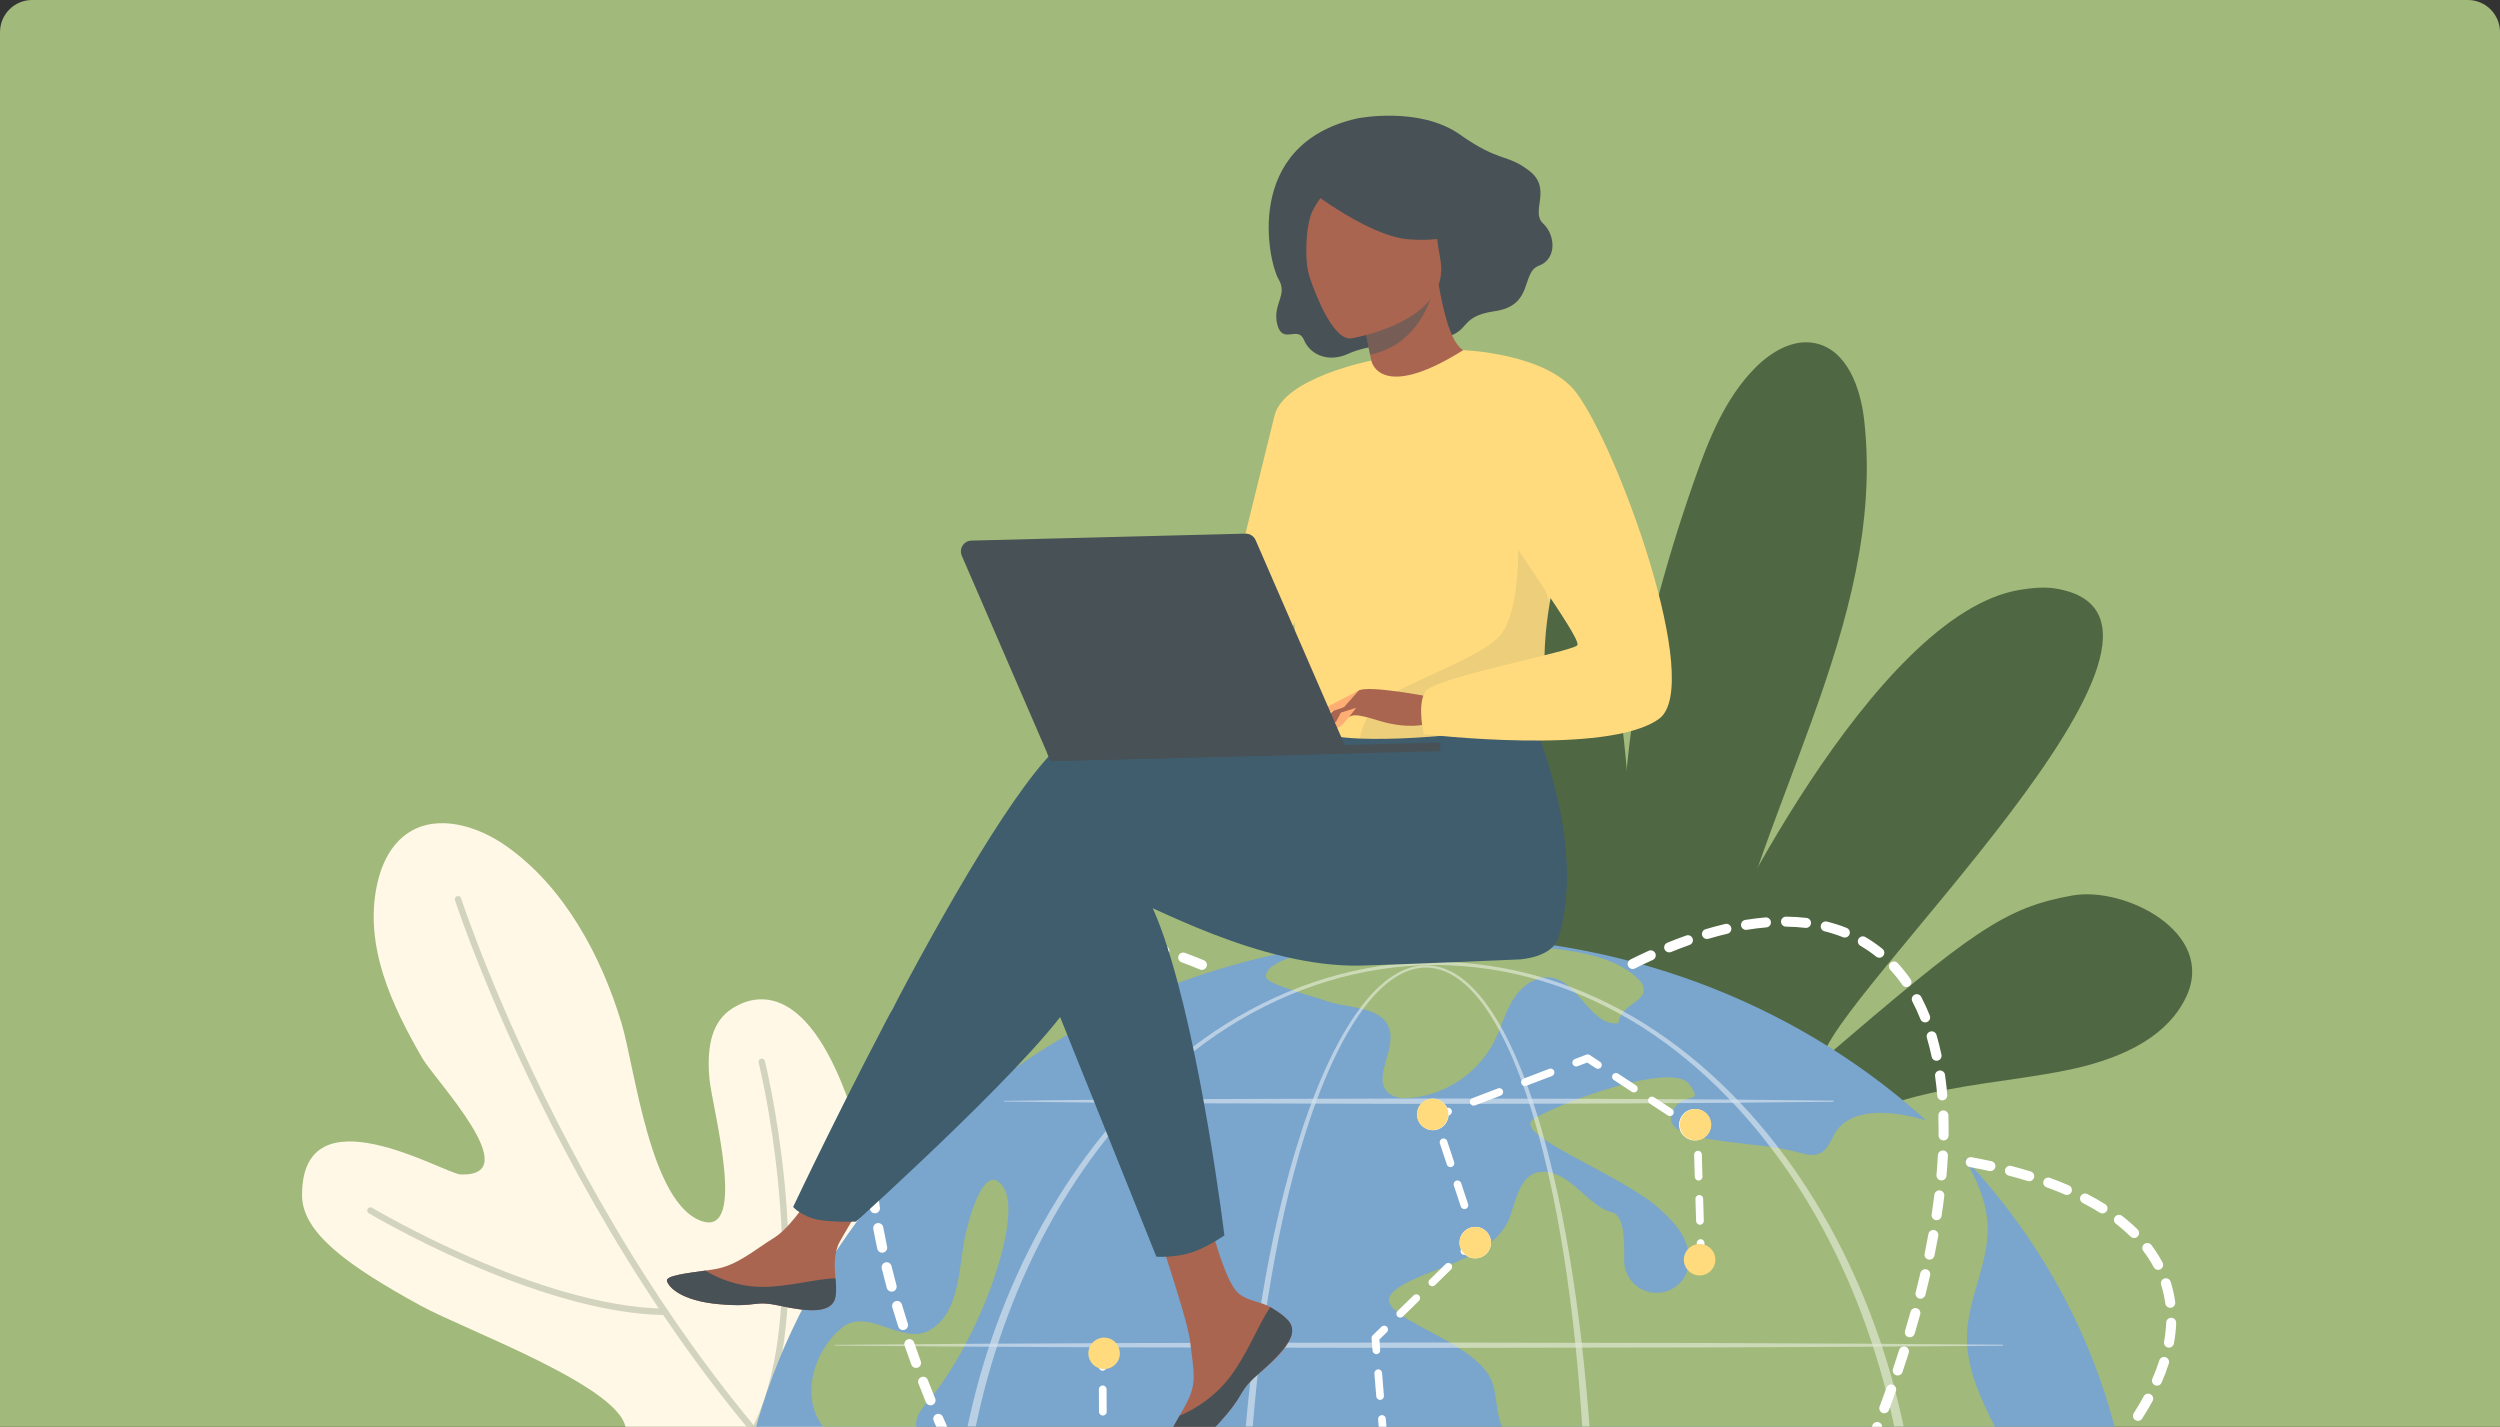 <svg width="389" height="222" viewBox="0 0 389 222" fill="none" xmlns="http://www.w3.org/2000/svg">
<rect x="0" y="0" width="389" height="222" fill="#333333" stroke="none"/>
<g clip-path="url(#clip0_1129_25540)">
<path d="M0 5C0 2.239 2.239 0 5 0H384C386.761 0 389 2.239 389 5V222H0V5Z" fill="#A1B97A"/>
<path d="M149.227 230.988C144.677 225.297 139.989 219.316 138.512 212.185C137.144 205.577 135.19 198.336 135.425 191.591C135.66 184.844 134.41 178.103 132.177 171.73C125.174 151.75 116.811 155.032 113.859 156.967C110.958 158.868 109.901 162.406 110.389 167.847C110.782 172.222 116.321 192.242 109.3 190.038C101.172 187.487 98.802 166.165 96.716 159.221C93.595 148.833 87.842 138.032 78.799 131.662C74.34 128.521 68.118 126.587 63.552 129.569C60.82 131.354 59.31 134.547 58.645 137.74C56.642 147.354 61.031 156.546 65.719 164.664C67.678 168.06 82.068 183.097 71.683 182.749C69.202 182.665 46.942 169.308 47 186C47.021 191.878 54.245 197.014 65.466 203.169C72.474 207.012 97.776 216.178 97.375 222.733C96.972 229.287 82.511 220.69 85.556 232.423C87.262 238.996 96.65 242.721 102.925 244.503C105.91 245.35 109.055 245.603 111.979 246.643C115.446 247.877 119.933 251.35 117.924 255.525C117.046 257.349 115.045 258.452 114.228 260.302C113.397 262.182 114.019 264.462 115.311 266.06C116.603 267.657 118.465 268.689 120.336 269.54C132.343 274.991 146.461 274.367 158.987 270.232C171.511 266.096 182.692 258.718 193.275 250.855" fill="#FFF8E7"/>
<g opacity="0.25">
<path d="M71.274 139.928C71.274 139.928 93.452 208.07 141.304 246.332" stroke="#506743" stroke-linecap="round" stroke-linejoin="round"/>
<path d="M57.643 188.354C57.643 188.354 83.644 203.882 103.471 204.122" stroke="#506743" stroke-linecap="round" stroke-linejoin="round"/>
<path d="M118.53 165.225C121.137 176.047 125.925 206.57 117.359 222.643" stroke="#506743" stroke-linecap="round" stroke-linejoin="round"/>
</g>
<path d="M256.288 157.896C248.407 130.798 254.263 101.576 263.57 74.933C265.808 68.528 268.368 61.989 273.161 57.183C275.611 54.724 279.004 52.708 282.41 53.397C287.406 54.408 289.508 60.352 290.072 65.412C293.628 97.356 272.547 126.633 267.214 158.33" fill="#506743"/>
<path d="M241.061 143.623C239.522 135.579 237.37 127.568 233.545 120.324C229.719 113.08 224.106 106.599 216.848 102.782C213.626 101.086 209.328 100.068 206.608 102.482C203.615 105.132 204.58 110.021 206.347 113.603C216.028 133.223 240.769 142.015 250.178 161.766" fill="#506743"/>
<path d="M245.268 160.297C239.13 148.854 233.203 137.171 229.815 124.638C226.427 112.105 225.707 98.546 229.942 86.273C231.249 82.488 234.5 78.155 238.291 79.461C239.689 79.942 240.72 81.119 241.613 82.293C248.674 91.575 251.384 103.429 252.663 115.014C253.942 126.599 253.979 138.364 256.528 149.738C256.908 151.433 257.385 153.195 258.579 154.458C259.774 155.722 261.906 156.267 263.275 155.193C264.042 154.59 264.419 153.626 264.714 152.697C266.336 147.63 291.509 95.445 314.315 91.778C316.16 91.48 318.048 91.275 319.896 91.583C348.491 96.329 284.069 155.993 283.584 164.877C306.893 144.926 311.831 141.251 322.443 139.34C330.621 137.869 344.869 145.108 340.181 155.09C336.938 161.995 328.847 165.08 321.357 166.572C313.176 168.202 304.765 168.726 296.74 171C288.714 173.277 280.818 177.66 276.734 184.923" fill="#506743"/>
<path d="M114.317 251.31C111.876 195.7 158.632 148.486 218.75 145.855C278.869 143.224 329.583 186.171 332.025 241.781C334.466 297.391 287.71 344.604 227.592 347.236C167.474 349.867 116.759 306.919 114.317 251.31Z" fill="#7AA5CD"/>
<path d="M305.357 179.788C307.749 183.62 309.594 187.937 309.246 192.439C308.846 197.654 306.201 202.537 306.067 207.765C305.837 216.631 312.692 224.051 314.83 232.659C317.222 242.281 308.21 253.245 304.619 258.615C301.028 263.985 302.571 254.258 300.396 250.465C298.218 246.672 293.525 266.425 286.19 270.761C282.257 273.088 277.64 274.636 274.811 278.221C270.685 283.452 271.827 290.894 272.446 297.525C273.066 304.153 272.138 312.235 266.158 315.18C262.636 316.915 258.162 316.328 254.985 318.631C249.403 322.677 252.071 331.496 249.859 338.019C247.455 345.111 242.688 345.205 235.309 346.709C227.932 348.212 236.239 332.03 232.783 326.376C230.966 323.404 228.193 321.037 226.761 317.863C224.773 313.459 225.335 307.578 221.48 304.658C218.591 302.471 214.57 303.063 210.945 303.032C207.32 303 202.909 301.429 202.5 297.833C202.136 294.642 205.334 292.097 208.466 291.357C211.596 290.617 214.934 290.97 218.008 290.025C226.801 287.321 230.903 275.036 240.086 274.459C247.935 273.967 254.51 282.765 262.224 281.23C266.525 280.375 269.467 276.571 272.66 273.57C276.759 269.713 281.848 266.82 285.104 262.229C288.36 257.641 288.914 250.304 284.281 247.103C280.841 244.726 275.953 245.69 272.554 248.127C269.156 250.565 266.841 254.179 264.344 257.533C263.574 258.568 262.702 259.642 261.468 260.026C258.148 261.063 255.728 256.401 256.522 253.021C257.315 249.641 259.707 246.666 259.82 243.197C260.018 237.082 253.421 233.199 247.634 231.185C241.847 229.171 235.026 226.768 233.326 220.887C232.725 218.81 232.883 216.525 231.966 214.567C228.926 208.078 212.888 204.84 216.721 201.076C220.555 197.314 232.722 196.495 235.092 188.919C235.941 186.205 236.814 182.62 239.648 182.359C244.265 181.933 246.899 187.637 250.772 188.617C252.609 189.083 252.786 192.199 252.715 196.032C252.662 198.815 254.879 201.113 257.666 201.165C260.453 201.218 262.754 199.004 262.807 196.222C262.826 195.19 262.646 194.145 262.219 193.105C261.473 191.281 260.057 189.822 258.631 188.461C252.675 182.783 234.903 176.544 238.625 174.128C242.345 171.711 260.208 165.041 262.87 168.721C265.533 172.401 261.128 169.284 260.055 173.651C258.979 178.016 273.266 177.432 279.873 179.322C280.965 179.635 282.175 179.938 283.195 179.443C284.337 178.89 284.817 177.563 285.436 176.46C288.753 170.542 299.789 174.383 299.789 174.383C299.789 174.383 303.222 176.36 305.357 179.785V179.788Z" fill="#A1B97A"/>
<path d="M255.444 152.929C257.047 155.914 252.277 155.867 251.803 159.22C247.508 159.686 245.744 152.929 241.499 152.139C239.103 151.694 236.78 153.408 235.477 155.467C234.175 157.525 233.569 159.939 232.464 162.111C229.991 166.973 224.884 170.395 219.44 170.837C218.256 170.935 216.951 170.858 216.06 170.074C213.471 167.797 217.175 163.519 216.213 160.21C215.113 156.43 209.656 157.004 205.965 155.617C204.947 155.235 197.119 153.15 196.995 152.071C196.771 150.16 200.404 148.943 204.464 147.898C211.346 146.132 223.455 146.206 229.374 146.74C237.249 147.451 250.368 146.877 255.446 152.926L255.444 152.929Z" fill="#A1B97A"/>
<path d="M124.128 281.33C122.343 270.177 122.493 258.72 124.565 247.617C125.119 244.656 126.414 241.125 129.401 240.699C132.855 240.207 137.086 244.169 139.248 241.433C140.202 240.225 139.823 238.469 139.282 237.027C137.856 233.228 135.623 229.732 132.773 226.842C131.004 225.044 128.979 223.451 127.616 221.332C124.7 216.794 126.746 210.166 130.872 206.688C134.998 203.211 140.321 209.447 144.655 206.973C148.992 204.498 149.127 198.494 149.942 193.574C150.545 189.928 153.235 180.054 156.206 184.863C159.177 189.672 152.243 208.815 144.439 217.992C143.498 219.1 142.459 220.337 142.538 221.788C142.728 225.249 147.782 225.097 151.181 225.805C155.389 226.681 161.84 224.433 158.278 231.754C156.401 235.616 147.434 240.902 149.844 243.484C152.254 246.069 159.662 253.553 163.137 259.608C166.612 265.662 168.297 273.199 165.676 279.667C163.056 286.134 155.175 290.602 148.739 287.877C145.729 286.6 142.446 283.949 139.646 285.639C137.112 287.169 137.484 290.841 137.611 293.797C137.737 296.751 136.032 300.673 133.15 299.981C132.203 299.752 131.457 299.036 130.817 298.301C126.767 293.653 125.098 287.414 124.122 281.33H124.128Z" fill="#A1B97A"/>
<g opacity="0.68">
<g style="mix-blend-mode:soft-light" opacity="0.68">
<path d="M192.701 248.291C192.727 266.062 193.945 283.873 197.075 301.392C197.868 305.769 198.786 310.123 199.88 314.438C200.979 318.75 202.247 323.025 203.8 327.205C205.366 331.372 207.186 335.481 209.648 339.235C210.89 341.099 212.298 342.881 214.035 344.35C214.903 345.079 215.857 345.724 216.904 346.198C217.948 346.669 219.092 346.964 220.249 346.985C221.407 347.019 222.564 346.793 223.632 346.364C224.702 345.94 225.678 345.321 226.566 344.618C228.343 343.197 229.783 341.433 231.048 339.585C232.309 337.729 233.387 335.763 234.363 333.754C235.333 331.743 236.198 329.685 236.983 327.6C238.557 323.427 239.836 319.155 240.946 314.846C242.053 310.534 242.981 306.18 243.78 301.805C245.375 293.052 246.461 284.215 247.192 275.354C247.919 266.491 248.281 257.601 248.323 248.709C248.344 244.263 248.228 239.82 248.07 235.376C247.906 230.935 247.664 226.494 247.337 222.061C246.683 213.195 245.705 204.35 244.247 195.577C243.516 191.191 242.662 186.824 241.637 182.496C240.608 178.168 239.411 173.878 237.927 169.679C237.181 167.581 236.366 165.507 235.436 163.48C234.508 161.453 233.466 159.473 232.245 157.599C231.019 155.735 229.612 153.953 227.861 152.529C226.986 151.823 226.021 151.21 224.963 150.794C223.911 150.373 222.767 150.16 221.631 150.202C220.495 150.233 219.371 150.518 218.338 150.973C217.302 151.431 216.35 152.052 215.475 152.758C213.727 154.179 212.279 155.914 210.993 157.741C208.438 161.416 206.513 165.467 204.847 169.592C203.191 173.728 201.826 177.968 200.637 182.257C199.45 186.545 198.448 190.88 197.578 195.242C194.143 212.703 192.751 230.514 192.701 248.291V248.291ZM193.882 248.291C193.869 239.433 194.206 230.569 194.947 221.743C195.677 212.914 196.785 204.114 198.427 195.408C199.25 191.057 200.207 186.729 201.343 182.451C202.485 178.174 203.803 173.941 205.406 169.818C207.022 165.707 208.894 161.666 211.38 158.015C212.63 156.201 214.038 154.479 215.73 153.079C216.577 152.381 217.494 151.771 218.488 151.321C219.48 150.876 220.55 150.583 221.639 150.555C222.725 150.52 223.811 150.736 224.818 151.149C225.828 151.557 226.754 152.158 227.597 152.853C229.287 154.253 230.653 156.011 231.842 157.862C233.028 159.721 234.038 161.69 234.94 163.706C235.842 165.722 236.633 167.792 237.352 169.882C238.787 174.067 239.933 178.35 240.917 182.667C241.898 186.984 242.704 191.344 243.39 195.719C244.756 204.474 245.644 213.298 246.208 222.14C246.778 230.983 246.981 239.848 246.965 248.707C246.986 257.565 246.685 266.425 246.021 275.26C245.351 284.091 244.331 292.902 242.805 301.628C242.04 305.99 241.146 310.329 240.076 314.622C239.003 318.916 237.761 323.167 236.229 327.313C235.465 329.385 234.624 331.43 233.677 333.423C232.728 335.413 231.679 337.358 230.458 339.182C229.235 341.001 227.84 342.726 226.15 344.094C225.306 344.774 224.386 345.361 223.389 345.763C222.398 346.166 221.333 346.39 220.265 346.356C219.197 346.329 218.148 346.048 217.173 345.603C216.197 345.153 215.295 344.537 214.47 343.834C212.817 342.418 211.454 340.672 210.252 338.838C207.861 335.142 206.089 331.064 204.568 326.923C203.057 322.769 201.828 318.513 200.766 314.217C199.709 309.921 198.825 305.577 198.066 301.215C196.55 292.489 195.54 283.678 194.871 274.844C194.193 266.009 193.879 257.149 193.882 248.288V248.291Z" fill="white"/>
</g>
<g style="mix-blend-mode:soft-light" opacity="0.68">
<path d="M147.795 248.291C147.856 259.731 149.325 271.177 152.391 282.209C155.507 293.218 160.205 303.808 166.588 313.319C169.781 318.068 173.396 322.54 177.437 326.597C181.476 330.654 185.945 334.294 190.796 337.342C195.653 340.38 200.897 342.813 206.386 344.463C211.873 346.116 217.602 346.98 223.333 346.988C229.068 346.988 234.797 346.127 240.286 344.476C245.778 342.831 251.027 340.401 255.886 337.366C260.743 334.32 265.214 330.68 269.261 326.626C273.308 322.569 276.931 318.1 280.129 313.351C286.522 303.84 291.231 293.244 294.36 282.23C297.45 271.195 298.916 259.736 298.966 248.288C298.937 242.563 298.555 236.84 297.796 231.164C297.034 225.489 295.884 219.866 294.339 214.351C291.202 203.342 286.488 192.752 280.089 183.249C276.888 178.503 273.266 174.038 269.219 169.987C265.174 165.938 260.703 162.303 255.849 159.265C250.99 156.238 245.744 153.824 240.26 152.179C234.778 150.526 229.057 149.665 223.331 149.657C217.604 149.668 211.886 150.534 206.407 152.189C200.926 153.84 195.682 156.256 190.828 159.286C185.977 162.327 181.513 165.965 177.474 170.016C173.433 174.067 169.818 178.535 166.623 183.281C160.237 192.781 155.531 203.366 152.407 214.372C149.335 225.402 147.859 236.845 147.79 248.285L147.795 248.291ZM149.151 248.291C149.169 236.966 150.585 225.631 153.58 214.701C156.593 203.787 161.131 193.255 167.374 183.784C170.493 179.053 174.036 174.594 178.002 170.54C181.97 166.494 186.354 162.832 191.147 159.789C195.946 156.762 201.126 154.33 206.56 152.682C211.989 151.034 217.657 150.165 223.336 150.147C229.015 150.17 234.683 151.039 240.109 152.692C245.538 154.343 250.716 156.783 255.509 159.813C260.297 162.859 264.674 166.52 268.636 170.569C272.596 174.623 276.134 179.082 279.245 183.815C285.475 193.287 290.005 203.816 293.005 214.722C294.5 220.182 295.581 225.752 296.314 231.362C297.05 236.971 297.411 242.631 297.424 248.291C297.408 253.95 297.042 259.607 296.303 265.217C295.568 270.827 294.479 276.392 292.984 281.851C289.976 292.755 285.441 303.279 279.206 312.74C276.092 317.468 272.554 321.922 268.594 325.973C264.631 330.017 260.257 333.676 255.47 336.713C250.676 339.735 245.501 342.157 240.08 343.81C234.662 345.466 229.004 346.34 223.331 346.366C217.66 346.343 211.999 345.474 206.578 343.823C201.155 342.176 195.975 339.756 191.179 336.737C186.388 333.702 182.006 330.045 178.039 326.005C174.071 321.956 170.53 317.502 167.408 312.774C161.162 303.311 156.617 292.784 153.598 281.875C150.598 270.948 149.174 259.615 149.148 248.291H149.151Z" fill="white"/>
</g>
<g style="mix-blend-mode:soft-light" opacity="0.68">
<path d="M311.577 209.231L288.869 209.068L266.161 208.973L220.742 208.897L175.324 208.978L152.616 209.081L129.907 209.257C129.876 209.257 129.847 209.284 129.847 209.318C129.847 209.35 129.873 209.376 129.907 209.376L152.616 209.552L175.324 209.655L220.742 209.736L266.161 209.66L288.869 209.565L311.577 209.402C311.627 209.402 311.667 209.363 311.667 209.313C311.667 209.265 311.627 209.226 311.577 209.223V209.231Z" fill="white"/>
</g>
<g style="mix-blend-mode:soft-light" opacity="0.68">
<path d="M285.231 171.253L269.109 171.09L252.986 170.998C247.613 170.959 242.238 170.964 236.864 170.951L220.742 170.924L188.498 171.006L172.376 171.109C167.003 171.169 161.627 171.203 156.254 171.285C156.222 171.285 156.193 171.314 156.196 171.346C156.196 171.377 156.222 171.403 156.254 171.403C161.627 171.485 167.003 171.519 172.376 171.58L188.498 171.682L220.742 171.764L236.864 171.738C242.238 171.725 247.613 171.73 252.986 171.69L269.109 171.598L285.231 171.435C285.281 171.435 285.32 171.396 285.318 171.346C285.318 171.298 285.278 171.259 285.231 171.259V171.253Z" fill="white"/>
</g>
</g>
<path d="M154.426 292.66C154.685 292.66 154.943 292.66 155.201 292.66C155.631 292.66 155.979 292.307 155.979 291.878C155.979 291.449 155.629 291.101 155.199 291.101H155.196C154.149 291.107 153.113 291.102 152.088 291.088H152.077C151.65 291.088 151.302 291.431 151.297 291.857C151.292 292.286 151.637 292.641 152.067 292.647C152.847 292.657 153.635 292.663 154.426 292.663V292.66ZM158.32 292.618C158.32 292.618 158.331 292.618 158.336 292.618C159.37 292.597 160.424 292.565 161.471 292.528C161.901 292.512 162.238 292.152 162.222 291.72C162.207 291.291 161.848 290.951 161.413 290.97C160.374 291.007 159.33 291.038 158.305 291.059C157.872 291.067 157.532 291.425 157.54 291.854C157.548 292.278 157.896 292.618 158.32 292.618V292.618ZM148.956 292.573C149.375 292.573 149.723 292.241 149.736 291.818C149.749 291.388 149.412 291.028 148.982 291.015C147.941 290.98 146.896 290.938 145.879 290.886C145.452 290.859 145.08 291.194 145.059 291.623C145.038 292.052 145.367 292.42 145.797 292.441C146.828 292.494 147.883 292.539 148.932 292.573C148.94 292.573 148.948 292.573 148.958 292.573H148.956ZM164.561 292.391C164.574 292.391 164.587 292.391 164.601 292.391C165.631 292.339 166.683 292.276 167.727 292.207C168.157 292.178 168.484 291.807 168.455 291.378C168.426 290.949 168.057 290.622 167.625 290.651C166.586 290.72 165.542 290.78 164.519 290.833C164.089 290.854 163.757 291.223 163.781 291.652C163.802 292.068 164.147 292.391 164.558 292.391H164.561ZM142.72 292.249C143.126 292.249 143.466 291.936 143.498 291.528C143.53 291.099 143.208 290.725 142.776 290.693C141.732 290.617 140.69 290.528 139.683 290.43C139.256 290.388 138.874 290.701 138.831 291.13C138.789 291.56 139.103 291.939 139.533 291.981C140.553 292.078 141.605 292.168 142.662 292.247C142.681 292.247 142.702 292.247 142.72 292.247V292.249ZM170.794 291.983C170.815 291.983 170.836 291.983 170.857 291.983C171.89 291.902 172.932 291.812 173.978 291.715C174.408 291.675 174.725 291.296 174.682 290.867C174.643 290.438 174.255 290.125 173.833 290.164C172.792 290.262 171.759 290.351 170.733 290.433C170.303 290.467 169.984 290.844 170.016 291.273C170.048 291.681 170.39 291.991 170.794 291.991V291.983ZM136.506 291.646C136.894 291.646 137.231 291.357 137.281 290.962C137.334 290.536 137.028 290.146 136.601 290.093C135.562 289.967 134.529 289.825 133.529 289.675C133.1 289.612 132.704 289.904 132.641 290.33C132.578 290.757 132.87 291.152 133.297 291.217C134.313 291.37 135.359 291.512 136.414 291.641C136.445 291.646 136.477 291.646 136.509 291.646H136.506ZM177.013 291.404C177.039 291.404 177.068 291.404 177.097 291.399C178.128 291.291 179.167 291.173 180.209 291.051C180.636 291.001 180.941 290.614 180.891 290.185C180.841 289.759 180.451 289.451 180.024 289.504C178.988 289.627 177.957 289.741 176.931 289.851C176.502 289.896 176.193 290.28 176.238 290.709C176.28 291.109 176.62 291.407 177.013 291.407V291.404ZM130.334 290.715C130.703 290.715 131.033 290.451 131.101 290.075C131.178 289.651 130.898 289.246 130.474 289.169C129.443 288.982 128.423 288.78 127.437 288.566C127.012 288.474 126.598 288.743 126.509 289.164C126.416 289.585 126.685 289.999 127.107 290.091C128.109 290.307 129.148 290.514 130.194 290.704C130.242 290.712 130.289 290.717 130.334 290.717V290.715ZM183.217 290.67C183.251 290.67 183.285 290.67 183.32 290.662C184.348 290.528 185.384 290.388 186.423 290.238C186.85 290.178 187.145 289.783 187.084 289.356C187.024 288.93 186.631 288.632 186.201 288.695C185.168 288.843 184.14 288.982 183.117 289.117C182.689 289.172 182.389 289.564 182.444 289.991C182.494 290.383 182.832 290.67 183.217 290.67V290.67ZM189.399 289.791C189.439 289.791 189.478 289.788 189.518 289.78C190.544 289.622 191.574 289.459 192.611 289.288C193.035 289.217 193.325 288.817 193.254 288.393C193.183 287.969 192.782 287.679 192.357 287.75C191.327 287.919 190.304 288.082 189.283 288.24C188.856 288.306 188.566 288.703 188.629 289.13C188.69 289.514 189.022 289.791 189.399 289.791V289.791ZM124.233 289.385C124.581 289.385 124.898 289.151 124.987 288.801C125.095 288.385 124.842 287.958 124.426 287.85C123.408 287.59 122.409 287.308 121.452 287.019C121.04 286.892 120.603 287.127 120.479 287.537C120.352 287.948 120.587 288.385 120.998 288.509C121.976 288.806 122.999 289.09 124.038 289.359C124.104 289.375 124.17 289.383 124.233 289.383V289.385ZM195.561 288.774C195.606 288.774 195.65 288.769 195.698 288.761C196.721 288.582 197.746 288.395 198.777 288.203C199.202 288.124 199.481 287.716 199.402 287.292C199.323 286.869 198.914 286.592 198.493 286.669C197.467 286.861 196.447 287.045 195.429 287.224C195.004 287.298 194.72 287.703 194.796 288.127C194.862 288.506 195.192 288.772 195.563 288.772L195.561 288.774ZM201.699 287.627C201.749 287.627 201.799 287.621 201.851 287.611C202.872 287.408 203.892 287.203 204.918 286.99C205.34 286.903 205.611 286.49 205.521 286.068C205.432 285.647 205.018 285.376 204.599 285.466C203.578 285.679 202.561 285.884 201.546 286.084C201.124 286.168 200.847 286.579 200.931 287C201.005 287.371 201.332 287.629 201.696 287.629L201.699 287.627ZM118.264 287.564C118.583 287.564 118.884 287.366 119 287.048C119.145 286.642 118.934 286.197 118.531 286.05C117.544 285.697 116.582 285.318 115.667 284.928C115.272 284.76 114.813 284.944 114.644 285.339C114.476 285.734 114.66 286.192 115.056 286.361C115.997 286.761 116.991 287.15 118.003 287.514C118.09 287.545 118.18 287.561 118.267 287.561L118.264 287.564ZM207.813 286.355C207.868 286.355 207.923 286.35 207.981 286.337C208.996 286.116 210.014 285.887 211.034 285.655C211.454 285.558 211.717 285.142 211.62 284.721C211.525 284.302 211.108 284.039 210.684 284.136C209.669 284.368 208.654 284.594 207.644 284.815C207.222 284.907 206.956 285.323 207.048 285.745C207.127 286.108 207.451 286.358 207.81 286.358L207.813 286.355ZM112.53 285.11C112.815 285.11 113.089 284.955 113.226 284.684C113.421 284.299 113.268 283.831 112.886 283.636C111.955 283.162 111.059 282.659 110.22 282.143C109.854 281.917 109.371 282.03 109.147 282.396C108.921 282.762 109.034 283.244 109.4 283.468C110.276 284.007 111.209 284.531 112.177 285.023C112.29 285.081 112.411 285.107 112.53 285.107V285.11ZM213.9 284.963C213.961 284.963 214.021 284.955 214.082 284.942C215.092 284.699 216.107 284.452 217.122 284.199C217.541 284.094 217.794 283.673 217.691 283.254C217.586 282.836 217.164 282.583 216.745 282.686C215.735 282.938 214.725 283.183 213.718 283.425C213.299 283.525 213.041 283.947 213.141 284.365C213.228 284.723 213.547 284.963 213.9 284.963V284.963ZM219.959 283.452C220.025 283.452 220.091 283.444 220.157 283.425C221.164 283.165 222.171 282.899 223.183 282.625C223.6 282.512 223.845 282.085 223.734 281.67C223.621 281.254 223.194 281.006 222.777 281.119C221.773 281.391 220.768 281.656 219.766 281.914C219.35 282.022 219.099 282.449 219.207 282.865C219.3 283.215 219.616 283.449 219.961 283.449L219.959 283.452ZM225.989 281.828C226.057 281.828 226.128 281.817 226.199 281.799C227.201 281.52 228.203 281.233 229.21 280.943C229.624 280.822 229.862 280.39 229.743 279.977C229.624 279.564 229.189 279.324 228.775 279.445C227.773 279.735 226.777 280.019 225.78 280.298C225.366 280.414 225.124 280.843 225.24 281.259C225.337 281.604 225.648 281.828 225.991 281.828H225.989ZM107.236 281.822C107.47 281.822 107.702 281.717 107.858 281.517C108.119 281.175 108.053 280.685 107.71 280.424C106.885 279.795 106.113 279.135 105.414 278.458C105.103 278.158 104.61 278.166 104.309 278.474C104.009 278.782 104.017 279.277 104.325 279.577C105.069 280.295 105.889 280.998 106.761 281.664C106.904 281.772 107.07 281.825 107.233 281.825L107.236 281.822ZM231.987 280.093C232.06 280.093 232.137 280.082 232.211 280.059C233.212 279.758 234.212 279.456 235.206 279.148C235.617 279.021 235.849 278.584 235.72 278.174C235.593 277.763 235.156 277.534 234.744 277.66C233.756 277.966 232.762 278.268 231.765 278.569C231.351 278.692 231.116 279.127 231.24 279.54C231.341 279.877 231.652 280.095 231.987 280.095V280.093ZM237.953 278.247C238.032 278.247 238.111 278.234 238.19 278.211C239.187 277.892 240.178 277.571 241.167 277.244C241.575 277.11 241.8 276.668 241.662 276.26C241.528 275.852 241.085 275.628 240.676 275.765C239.693 276.089 238.704 276.41 237.713 276.726C237.302 276.858 237.075 277.295 237.207 277.705C237.312 278.037 237.621 278.247 237.95 278.247H237.953ZM102.788 277.481C102.954 277.481 103.123 277.429 103.265 277.318C103.605 277.055 103.669 276.565 103.405 276.226C102.785 275.425 102.234 274.586 101.768 273.73C101.562 273.351 101.088 273.212 100.71 273.417C100.331 273.622 100.191 274.096 100.397 274.473C100.903 275.402 101.499 276.313 102.171 277.181C102.324 277.379 102.556 277.484 102.788 277.484V277.481ZM243.882 276.292C243.967 276.292 244.051 276.278 244.135 276.249C245.127 275.912 246.113 275.57 247.094 275.228C247.5 275.086 247.713 274.641 247.571 274.236C247.428 273.83 246.983 273.614 246.577 273.759C245.601 274.101 244.618 274.441 243.632 274.778C243.223 274.917 243.007 275.36 243.144 275.768C243.255 276.092 243.558 276.297 243.882 276.297V276.292ZM249.775 274.222C249.865 274.222 249.954 274.207 250.041 274.175C251.027 273.82 252.005 273.459 252.978 273.096C253.382 272.946 253.587 272.496 253.437 272.093C253.287 271.69 252.836 271.485 252.432 271.635C251.462 271.995 250.489 272.353 249.509 272.709C249.103 272.856 248.894 273.304 249.039 273.707C249.155 274.022 249.453 274.22 249.772 274.22L249.775 274.222ZM255.625 272.04C255.718 272.04 255.812 272.024 255.905 271.988C256.883 271.611 257.856 271.232 258.821 270.85C259.221 270.692 259.417 270.24 259.258 269.84C259.1 269.439 258.644 269.245 258.246 269.403C257.284 269.784 256.319 270.161 255.343 270.534C254.94 270.69 254.739 271.14 254.895 271.543C255.014 271.853 255.309 272.043 255.623 272.043L255.625 272.04ZM99.84 272.027C99.922 272.027 100.004 272.014 100.086 271.988C100.494 271.851 100.716 271.411 100.581 271.003C100.526 270.837 100.473 270.671 100.423 270.506C100.191 269.724 100.012 268.918 99.896 268.107C99.835 267.681 99.437 267.389 99.013 267.447C98.585 267.507 98.29 267.902 98.351 268.329C98.477 269.213 98.672 270.095 98.928 270.95C98.984 271.132 99.039 271.314 99.1 271.493C99.208 271.819 99.513 272.027 99.84 272.027V272.027ZM261.431 269.742C261.528 269.742 261.629 269.724 261.726 269.684C262.696 269.289 263.661 268.889 264.618 268.489C265.016 268.323 265.204 267.865 265.035 267.468C264.869 267.07 264.41 266.883 264.012 267.052C263.06 267.452 262.1 267.849 261.136 268.242C260.737 268.405 260.545 268.86 260.708 269.258C260.832 269.56 261.122 269.742 261.431 269.742ZM267.189 267.326C267.292 267.326 267.397 267.305 267.497 267.262C268.46 266.846 269.417 266.428 270.363 266.004C270.756 265.828 270.933 265.367 270.759 264.975C270.582 264.583 270.121 264.406 269.728 264.58C268.784 264.999 267.835 265.417 266.875 265.83C266.48 266.001 266.298 266.46 266.469 266.854C266.596 267.149 266.883 267.326 267.186 267.326H267.189ZM98.944 265.888C99.366 265.888 99.714 265.551 99.724 265.128C99.748 264.156 99.851 263.153 100.03 262.145C100.104 261.721 99.822 261.316 99.397 261.242C98.976 261.166 98.57 261.45 98.493 261.874C98.301 262.958 98.193 264.038 98.166 265.088C98.156 265.517 98.496 265.875 98.928 265.886C98.936 265.886 98.941 265.886 98.949 265.886L98.944 265.888ZM272.894 264.785C273.002 264.785 273.113 264.762 273.219 264.714C274.173 264.277 275.119 263.838 276.058 263.393C276.448 263.208 276.614 262.745 276.43 262.356C276.245 261.966 275.781 261.8 275.391 261.984C274.458 262.424 273.516 262.864 272.57 263.298C272.177 263.477 272.006 263.94 272.185 264.333C272.317 264.619 272.599 264.788 272.894 264.788V264.785ZM278.539 262.119C278.652 262.119 278.771 262.092 278.882 262.04C279.826 261.579 280.762 261.118 281.69 260.652C282.075 260.46 282.23 259.992 282.038 259.607C281.843 259.223 281.376 259.068 280.991 259.26C280.071 259.723 279.14 260.181 278.202 260.639C277.814 260.829 277.653 261.295 277.843 261.682C277.977 261.958 278.257 262.119 278.544 262.119H278.539ZM99.999 259.763C100.331 259.763 100.639 259.549 100.745 259.215C101.035 258.281 101.391 257.325 101.799 256.369C101.971 255.975 101.786 255.517 101.391 255.345C100.995 255.177 100.536 255.359 100.365 255.753C99.933 256.756 99.558 257.767 99.252 258.752C99.126 259.162 99.355 259.599 99.767 259.726C99.843 259.75 99.922 259.76 99.999 259.76V259.763ZM284.12 259.318C284.242 259.318 284.363 259.289 284.479 259.231C285.412 258.749 286.338 258.262 287.253 257.775C287.632 257.572 287.777 257.101 287.574 256.72C287.371 256.341 286.897 256.198 286.517 256.398C285.607 256.883 284.69 257.365 283.762 257.846C283.38 258.044 283.229 258.515 283.427 258.897C283.567 259.165 283.838 259.318 284.12 259.318V259.318ZM289.628 256.377C289.755 256.377 289.884 256.346 290.005 256.28C290.923 255.775 291.843 255.259 292.739 254.751C293.114 254.537 293.245 254.061 293.032 253.687C292.818 253.313 292.341 253.184 291.967 253.395C291.078 253.9 290.163 254.414 289.254 254.914C288.877 255.122 288.74 255.596 288.948 255.972C289.09 256.23 289.357 256.375 289.633 256.375L289.628 256.377ZM102.44 254.035C102.717 254.035 102.988 253.884 103.128 253.624C103.597 252.753 104.117 251.865 104.678 250.984C104.91 250.62 104.802 250.139 104.438 249.907C104.075 249.678 103.592 249.783 103.36 250.146C102.78 251.06 102.24 251.981 101.755 252.884C101.552 253.263 101.694 253.737 102.074 253.94C102.192 254.003 102.319 254.032 102.443 254.032L102.44 254.035ZM295.054 253.29C295.188 253.29 295.326 253.255 295.449 253.182C296.354 252.65 297.258 252.108 298.139 251.573C298.508 251.349 298.624 250.87 298.4 250.502C298.176 250.133 297.696 250.017 297.327 250.241C296.454 250.773 295.555 251.31 294.658 251.839C294.287 252.058 294.163 252.534 294.382 252.905C294.527 253.153 294.788 253.29 295.054 253.29ZM300.385 250.041C300.527 250.041 300.672 250.002 300.802 249.92C301.693 249.357 302.581 248.788 303.438 248.225C303.799 247.988 303.899 247.506 303.662 247.146C303.425 246.785 302.942 246.685 302.581 246.922C301.73 247.48 300.852 248.046 299.966 248.604C299.602 248.833 299.494 249.315 299.723 249.678C299.871 249.912 300.124 250.041 300.382 250.041H300.385ZM105.773 248.767C106.015 248.767 106.252 248.657 106.405 248.446C106.991 247.64 107.621 246.816 108.28 246.003C108.551 245.669 108.499 245.176 108.164 244.908C107.829 244.637 107.336 244.689 107.067 245.024C106.392 245.858 105.746 246.701 105.145 247.53C104.892 247.877 104.971 248.367 105.319 248.617C105.459 248.717 105.617 248.764 105.775 248.764L105.773 248.767ZM305.608 246.619C305.758 246.619 305.914 246.574 306.048 246.485C306.918 245.892 307.786 245.29 308.624 244.695C308.975 244.445 309.059 243.96 308.809 243.608C308.558 243.257 308.07 243.173 307.72 243.423C306.889 244.013 306.032 244.608 305.168 245.195C304.812 245.437 304.719 245.921 304.962 246.277C305.112 246.498 305.357 246.616 305.608 246.616V246.619ZM109.69 243.913C109.907 243.913 110.12 243.823 110.276 243.65C110.943 242.899 111.647 242.136 112.372 241.381C112.67 241.07 112.659 240.578 112.348 240.278C112.037 239.98 111.544 239.991 111.243 240.301C110.505 241.07 109.785 241.849 109.105 242.615C108.82 242.936 108.849 243.431 109.171 243.715C109.319 243.847 109.503 243.91 109.688 243.91L109.69 243.913ZM310.699 243.007C310.86 243.007 311.023 242.957 311.163 242.855C312.012 242.228 312.853 241.591 313.665 240.962C314.005 240.699 314.068 240.209 313.805 239.87C313.541 239.53 313.051 239.467 312.711 239.73C311.906 240.351 311.073 240.983 310.235 241.604C309.889 241.86 309.816 242.349 310.071 242.694C310.224 242.899 310.462 243.01 310.699 243.01V243.007ZM315.632 239.185C315.806 239.185 315.98 239.127 316.125 239.011C316.945 238.345 317.757 237.669 318.537 237C318.864 236.721 318.901 236.229 318.622 235.903C318.339 235.576 317.849 235.539 317.522 235.818C316.752 236.479 315.951 237.148 315.141 237.806C314.807 238.077 314.756 238.569 315.028 238.903C315.184 239.093 315.408 239.19 315.634 239.19L315.632 239.185ZM320.37 235.123C320.557 235.123 320.744 235.057 320.894 234.921C321.68 234.207 322.452 233.483 323.191 232.773C323.499 232.472 323.51 231.98 323.209 231.67C322.908 231.359 322.415 231.354 322.104 231.651C321.379 232.351 320.62 233.065 319.845 233.768C319.526 234.057 319.502 234.549 319.792 234.868C319.948 235.036 320.159 235.123 320.37 235.123V235.123ZM324.854 230.785C325.06 230.785 325.263 230.706 325.416 230.546C326.154 229.78 326.876 229.003 327.559 228.237C327.847 227.916 327.818 227.424 327.496 227.137C327.174 226.85 326.681 226.879 326.394 227.2C325.724 227.95 325.018 228.711 324.293 229.464C323.995 229.774 324.003 230.267 324.314 230.567C324.464 230.711 324.659 230.785 324.854 230.785V230.785ZM328.999 226.126C329.225 226.126 329.452 226.028 329.605 225.839C330.283 225.004 330.934 224.165 331.535 223.338C331.788 222.991 331.712 222.504 331.364 222.248C331.016 221.993 330.528 222.072 330.272 222.419C329.684 223.222 329.054 224.043 328.392 224.854C328.121 225.189 328.171 225.678 328.506 225.949C328.651 226.068 328.825 226.123 328.996 226.123L328.999 226.126ZM332.666 221.087C332.924 221.087 333.175 220.961 333.325 220.727C333.911 219.813 334.454 218.895 334.941 217.999C335.147 217.62 335.007 217.149 334.628 216.944C334.251 216.739 333.776 216.878 333.57 217.257C333.101 218.123 332.576 219.008 332.01 219.89C331.778 220.253 331.883 220.735 332.247 220.966C332.376 221.05 332.524 221.09 332.666 221.09V221.087ZM335.627 215.612C335.927 215.612 336.215 215.438 336.344 215.143C336.782 214.14 337.161 213.137 337.472 212.158C337.602 211.748 337.375 211.311 336.964 211.179C336.552 211.05 336.115 211.276 335.983 211.687C335.688 212.614 335.326 213.569 334.91 214.519C334.738 214.914 334.918 215.372 335.313 215.546C335.416 215.591 335.521 215.612 335.624 215.612H335.627ZM337.491 209.692C337.86 209.692 338.187 209.428 338.258 209.055C338.458 207.975 338.58 206.899 338.617 205.854C338.632 205.424 338.295 205.061 337.865 205.045C337.436 205.032 337.072 205.367 337.058 205.796C337.024 206.764 336.911 207.765 336.726 208.77C336.647 209.194 336.927 209.599 337.351 209.678C337.399 209.686 337.446 209.692 337.494 209.692H337.491ZM337.689 203.495C337.723 203.495 337.757 203.495 337.791 203.487C338.219 203.429 338.519 203.04 338.464 202.613C338.337 201.652 338.132 200.699 337.857 199.778C337.823 199.665 337.789 199.552 337.752 199.441C337.62 199.03 337.18 198.807 336.771 198.936C336.36 199.067 336.136 199.507 336.265 199.915C336.297 200.017 336.331 200.12 336.36 200.223C336.613 201.065 336.797 201.939 336.916 202.818C336.969 203.211 337.304 203.495 337.689 203.495V203.495ZM335.804 197.59C335.927 197.59 336.051 197.561 336.167 197.501C336.55 197.301 336.695 196.83 336.494 196.448C335.999 195.511 335.411 194.595 334.746 193.718C334.485 193.376 333.995 193.307 333.652 193.568C333.309 193.829 333.241 194.318 333.502 194.661C334.116 195.469 334.657 196.314 335.113 197.175C335.252 197.44 335.524 197.59 335.804 197.59V197.59ZM332.062 192.634C332.263 192.634 332.466 192.557 332.619 192.402C332.922 192.097 332.919 191.602 332.611 191.299C331.875 190.572 331.06 189.864 330.19 189.19C329.848 188.927 329.36 188.99 329.096 189.33C328.833 189.669 328.896 190.159 329.236 190.422C330.056 191.057 330.823 191.725 331.517 192.407C331.67 192.557 331.867 192.631 332.065 192.631L332.062 192.634ZM327.148 188.809C327.409 188.809 327.662 188.68 327.81 188.443C328.039 188.077 327.928 187.598 327.562 187.369C326.692 186.824 325.761 186.297 324.794 185.797C324.411 185.6 323.939 185.75 323.742 186.132C323.544 186.513 323.694 186.984 324.076 187.182C325.004 187.661 325.901 188.169 326.734 188.69C326.863 188.772 327.006 188.809 327.148 188.809ZM321.611 185.939C321.914 185.939 322.202 185.763 322.328 185.468C322.5 185.073 322.315 184.615 321.92 184.444C320.979 184.039 319.99 183.647 318.975 183.281C318.571 183.133 318.123 183.341 317.976 183.747C317.828 184.152 318.036 184.599 318.442 184.744C319.428 185.102 320.391 185.481 321.303 185.876C321.403 185.918 321.508 185.939 321.611 185.939V185.939ZM315.75 183.802C316.085 183.802 316.394 183.586 316.497 183.252C316.623 182.841 316.391 182.404 315.98 182.278C315.002 181.978 313.979 181.688 312.943 181.42C312.526 181.312 312.099 181.562 311.991 181.978C311.883 182.394 312.133 182.82 312.55 182.928C313.565 183.191 314.564 183.473 315.521 183.768C315.597 183.791 315.674 183.802 315.75 183.802ZM309.71 182.228C310.069 182.228 310.39 181.98 310.472 181.614C310.564 181.193 310.298 180.777 309.876 180.685C308.874 180.467 307.836 180.256 306.789 180.064C306.367 179.988 305.958 180.267 305.879 180.69C305.803 181.114 306.082 181.52 306.507 181.599C307.538 181.788 308.558 181.993 309.541 182.209C309.597 182.222 309.655 182.228 309.71 182.228V182.228Z" fill="white"/>
<path d="M280.192 346.651C280.611 346.651 280.957 346.319 280.973 345.898C280.986 345.469 280.648 345.108 280.219 345.092C279.225 345.058 278.196 344.99 277.16 344.882C276.728 344.834 276.348 345.15 276.303 345.577C276.259 346.006 276.572 346.387 276.999 346.432C278.072 346.543 279.138 346.614 280.166 346.648C280.174 346.648 280.184 346.648 280.192 346.648V346.651ZM283.311 346.637C283.311 346.637 283.335 346.637 283.348 346.637C284.432 346.59 285.502 346.493 286.528 346.356C286.955 346.298 287.253 345.906 287.197 345.479C287.139 345.053 286.744 344.753 286.319 344.811C285.339 344.942 284.318 345.034 283.28 345.082C282.85 345.1 282.515 345.466 282.536 345.895C282.554 346.314 282.9 346.64 283.314 346.64L283.311 346.637ZM273.986 346.027C274.36 346.027 274.692 345.756 274.756 345.374C274.824 344.95 274.537 344.547 274.112 344.479C273.124 344.318 272.106 344.123 271.088 343.902C270.667 343.81 270.25 344.076 270.16 344.497C270.068 344.918 270.334 345.334 270.756 345.424C271.8 345.653 272.847 345.85 273.862 346.016C273.904 346.024 273.946 346.027 273.989 346.027H273.986ZM289.488 345.787C289.549 345.787 289.61 345.779 289.673 345.766C290.728 345.511 291.764 345.197 292.747 344.837C293.151 344.689 293.359 344.239 293.209 343.837C293.061 343.434 292.61 343.226 292.207 343.376C291.279 343.715 290.303 344.013 289.307 344.252C288.887 344.352 288.629 344.774 288.732 345.192C288.819 345.55 289.138 345.787 289.491 345.787H289.488ZM267.888 344.705C268.233 344.705 268.547 344.476 268.642 344.126C268.752 343.71 268.507 343.284 268.091 343.171C267.118 342.91 266.121 342.62 265.125 342.31C264.713 342.181 264.276 342.41 264.147 342.82C264.017 343.231 264.247 343.668 264.658 343.797C265.676 344.116 266.693 344.41 267.687 344.676C267.756 344.695 267.822 344.703 267.89 344.703L267.888 344.705ZM295.331 343.629C295.452 343.629 295.576 343.6 295.689 343.542C296.647 343.044 297.575 342.483 298.445 341.87C298.798 341.623 298.882 341.136 298.634 340.783C298.387 340.43 297.899 340.346 297.546 340.593C296.731 341.165 295.863 341.691 294.97 342.157C294.587 342.354 294.437 342.826 294.637 343.207C294.777 343.473 295.049 343.629 295.331 343.629ZM261.927 342.847C262.248 342.847 262.549 342.647 262.662 342.328C262.807 341.923 262.594 341.478 262.188 341.333C261.233 340.996 260.258 340.63 259.29 340.249C258.887 340.091 258.436 340.288 258.278 340.688C258.12 341.088 258.317 341.541 258.718 341.699C259.704 342.086 260.695 342.457 261.666 342.802C261.753 342.834 261.84 342.847 261.927 342.847V342.847ZM256.116 340.564C256.419 340.564 256.706 340.388 256.833 340.093C257.004 339.698 256.82 339.24 256.424 339.069C255.494 338.669 254.542 338.243 253.595 337.803C253.202 337.621 252.741 337.79 252.559 338.182C252.377 338.572 252.546 339.035 252.939 339.217C253.898 339.662 254.866 340.093 255.81 340.501C255.91 340.543 256.016 340.564 256.118 340.564H256.116ZM300.419 340.054C300.609 340.054 300.799 339.985 300.949 339.846C301.73 339.122 302.473 338.335 303.159 337.503C303.433 337.171 303.385 336.679 303.053 336.405C302.721 336.131 302.228 336.179 301.954 336.511C301.313 337.287 300.617 338.024 299.887 338.701C299.57 338.993 299.552 339.488 299.847 339.801C300 339.967 300.211 340.051 300.419 340.051V340.054ZM250.453 337.937C250.74 337.937 251.014 337.779 251.151 337.506C251.344 337.121 251.186 336.653 250.801 336.461C249.891 336.008 248.963 335.531 248.04 335.044C247.658 334.844 247.186 334.989 246.986 335.368C246.785 335.747 246.93 336.221 247.31 336.421C248.243 336.913 249.184 337.395 250.105 337.853C250.215 337.908 250.334 337.935 250.453 337.935V337.937ZM304.379 335.26C304.638 335.26 304.891 335.131 305.041 334.897C305.6 334.012 306.122 333.067 306.591 332.091C306.779 331.704 306.615 331.238 306.225 331.051C305.835 330.864 305.371 331.027 305.183 331.417C304.741 332.341 304.247 333.231 303.72 334.065C303.491 334.428 303.599 334.91 303.963 335.139C304.092 335.221 304.237 335.26 304.379 335.26V335.26ZM244.932 335.023C245.206 335.023 245.47 334.878 245.615 334.623C245.826 334.247 245.691 333.773 245.314 333.562C244.423 333.065 243.516 332.546 242.62 332.02C242.248 331.801 241.771 331.925 241.552 332.296C241.333 332.667 241.457 333.144 241.829 333.362C242.733 333.894 243.65 334.418 244.552 334.921C244.673 334.989 244.803 335.021 244.932 335.021V335.023ZM239.548 331.864C239.809 331.864 240.065 331.733 240.212 331.493C240.439 331.127 240.323 330.646 239.957 330.422C239.089 329.887 238.203 329.332 237.326 328.769C236.964 328.537 236.479 328.64 236.247 329.003C236.015 329.366 236.121 329.848 236.482 330.08C237.368 330.648 238.261 331.209 239.137 331.749C239.263 331.827 239.406 331.864 239.545 331.864H239.548ZM307.09 329.658C307.409 329.658 307.709 329.461 307.825 329.142C308.176 328.168 308.492 327.144 308.766 326.099C308.875 325.683 308.624 325.257 308.207 325.149C307.791 325.041 307.364 325.289 307.256 325.707C306.995 326.71 306.692 327.689 306.357 328.619C306.212 329.024 306.423 329.469 306.826 329.616C306.913 329.648 307.003 329.664 307.09 329.664V329.658ZM234.294 328.495C234.547 328.495 234.792 328.374 234.942 328.147C235.182 327.789 235.085 327.305 234.726 327.065C233.88 326.499 233.015 325.912 232.158 325.318C231.805 325.073 231.317 325.16 231.072 325.512C230.827 325.865 230.914 326.352 231.267 326.597C232.132 327.197 233.004 327.789 233.859 328.361C233.993 328.45 234.143 328.492 234.291 328.492L234.294 328.495ZM229.163 324.938C229.406 324.938 229.645 324.825 229.798 324.615C230.051 324.265 229.97 323.778 229.622 323.527C228.791 322.93 227.948 322.314 227.112 321.693C226.766 321.435 226.276 321.508 226.02 321.853C225.762 322.198 225.836 322.688 226.181 322.943C227.022 323.57 227.874 324.191 228.712 324.791C228.849 324.891 229.01 324.938 229.168 324.938H229.163ZM308.679 323.635C309.051 323.635 309.378 323.37 309.447 322.993C309.629 321.982 309.779 320.927 309.897 319.855C309.945 319.426 309.634 319.042 309.207 318.994C308.777 318.947 308.392 319.258 308.345 319.684C308.231 320.719 308.084 321.74 307.91 322.717C307.833 323.141 308.115 323.546 308.54 323.622C308.587 323.63 308.632 323.635 308.679 323.635V323.635ZM224.154 321.216C224.388 321.216 224.62 321.111 224.773 320.911C225.037 320.569 224.971 320.082 224.631 319.818C223.819 319.195 222.994 318.552 222.179 317.907C221.841 317.639 221.351 317.697 221.082 318.034C220.813 318.371 220.871 318.86 221.209 319.129C222.029 319.779 222.859 320.427 223.679 321.056C223.821 321.164 223.988 321.216 224.154 321.216V321.216ZM309.365 317.444C309.779 317.444 310.124 317.12 310.143 316.702C310.19 315.751 310.214 314.764 310.214 313.774V313.543C310.214 313.114 309.863 312.766 309.433 312.766H309.431C308.998 312.766 308.65 313.119 308.653 313.548V313.772C308.653 314.738 308.629 315.696 308.585 316.623C308.563 317.052 308.896 317.418 309.325 317.439C309.339 317.439 309.352 317.439 309.365 317.439V317.444ZM219.258 317.344C219.484 317.344 219.709 317.247 219.864 317.057C220.136 316.723 220.088 316.233 219.753 315.959C218.96 315.314 218.156 314.646 217.357 313.977C217.027 313.701 216.534 313.743 216.257 314.072C215.981 314.401 216.023 314.893 216.352 315.17C217.156 315.843 217.968 316.515 218.765 317.165C218.91 317.283 219.084 317.341 219.258 317.341V317.344ZM214.475 313.335C214.694 313.335 214.913 313.243 215.066 313.064C215.348 312.737 215.311 312.245 214.984 311.963C214.211 311.297 213.423 310.608 212.643 309.918C212.318 309.634 211.828 309.663 211.541 309.984C211.256 310.305 211.285 310.797 211.607 311.084C212.392 311.782 213.186 312.474 213.964 313.145C214.111 313.272 214.293 313.335 214.472 313.335H214.475ZM309.346 311.213C309.36 311.213 309.373 311.213 309.386 311.213C309.816 311.192 310.148 310.826 310.127 310.394C310.114 310.121 310.098 309.844 310.079 309.568C310.053 309.139 309.673 308.812 309.252 308.839C308.822 308.865 308.495 309.236 308.521 309.665C308.537 309.936 308.553 310.205 308.566 310.473C308.587 310.889 308.933 311.213 309.344 311.213H309.346ZM209.803 309.199C210.014 309.199 210.228 309.112 210.381 308.944C210.671 308.625 210.647 308.133 210.328 307.844C209.563 307.149 208.801 306.448 208.039 305.738C207.726 305.443 207.23 305.461 206.937 305.775C206.642 306.09 206.661 306.583 206.974 306.875C207.741 307.591 208.509 308.296 209.279 308.994C209.429 309.131 209.616 309.197 209.803 309.197V309.199ZM205.237 304.943C205.442 304.943 205.648 304.861 205.801 304.703C206.099 304.393 206.088 303.9 205.777 303.6C205.031 302.887 204.285 302.165 203.542 301.436C203.233 301.136 202.74 301.139 202.437 301.447C202.136 301.755 202.139 302.247 202.447 302.55C203.196 303.284 203.945 304.008 204.696 304.727C204.847 304.872 205.042 304.943 205.237 304.943V304.943ZM200.779 300.578C200.979 300.578 201.177 300.502 201.33 300.352C201.635 300.049 201.635 299.554 201.33 299.249C200.599 298.517 199.872 297.78 199.147 297.032C198.846 296.724 198.353 296.716 198.042 297.017C197.733 297.317 197.725 297.809 198.026 298.119C198.756 298.87 199.489 299.612 200.222 300.349C200.375 300.502 200.576 300.578 200.776 300.578H200.779ZM196.426 296.108C196.618 296.108 196.813 296.037 196.964 295.895C197.277 295.598 197.288 295.105 196.993 294.792C196.281 294.045 195.569 293.289 194.86 292.526C194.567 292.21 194.071 292.191 193.758 292.486C193.441 292.778 193.423 293.273 193.718 293.586C194.432 294.353 195.147 295.113 195.861 295.866C196.014 296.027 196.22 296.108 196.428 296.108H196.426ZM192.176 291.538C192.363 291.538 192.55 291.473 192.7 291.336C193.019 291.046 193.043 290.554 192.753 290.235C192.057 289.472 191.364 288.701 190.673 287.922C190.388 287.6 189.895 287.571 189.571 287.856C189.249 288.143 189.22 288.635 189.505 288.956C190.201 289.738 190.897 290.514 191.596 291.283C191.749 291.452 191.962 291.538 192.173 291.538H192.176ZM188.028 286.876C188.21 286.876 188.392 286.813 188.54 286.684C188.867 286.403 188.901 285.91 188.616 285.584C187.939 284.805 187.261 284.018 186.589 283.225C186.309 282.896 185.816 282.857 185.49 283.136C185.16 283.415 185.12 283.907 185.4 284.234C186.077 285.031 186.758 285.821 187.441 286.605C187.596 286.782 187.812 286.874 188.031 286.874L188.028 286.876ZM183.987 282.122C184.163 282.122 184.34 282.064 184.485 281.943C184.817 281.667 184.862 281.177 184.588 280.846C183.926 280.051 183.267 279.25 182.61 278.442C182.339 278.108 181.846 278.058 181.514 278.329C181.179 278.6 181.129 279.092 181.4 279.427C182.059 280.238 182.724 281.043 183.388 281.843C183.544 282.028 183.765 282.125 183.989 282.125L183.987 282.122ZM180.048 277.284C180.219 277.284 180.391 277.229 180.533 277.115C180.87 276.847 180.926 276.357 180.659 276.02C180.011 275.207 179.37 274.391 178.735 273.575C178.471 273.235 177.981 273.175 177.641 273.438C177.301 273.701 177.24 274.191 177.504 274.53C178.142 275.352 178.788 276.17 179.439 276.987C179.592 277.181 179.821 277.281 180.05 277.281L180.048 277.284ZM176.214 272.361C176.378 272.361 176.544 272.309 176.686 272.203C177.029 271.943 177.098 271.453 176.837 271.111C176.206 270.284 175.582 269.455 174.965 268.626C174.709 268.281 174.219 268.207 173.873 268.465C173.528 268.723 173.454 269.21 173.712 269.555C174.332 270.39 174.959 271.222 175.595 272.053C175.748 272.256 175.982 272.361 176.217 272.361H176.214ZM172.489 267.357C172.647 267.357 172.808 267.31 172.948 267.21C173.296 266.957 173.375 266.47 173.122 266.12C172.51 265.278 171.904 264.435 171.305 263.593C171.055 263.243 170.57 263.158 170.216 263.409C169.866 263.659 169.781 264.143 170.032 264.496C170.633 265.343 171.242 266.188 171.856 267.036C172.009 267.247 172.246 267.357 172.489 267.357V267.357ZM168.877 262.271C169.03 262.271 169.185 262.227 169.32 262.132C169.673 261.887 169.763 261.403 169.518 261.047C168.924 260.192 168.339 259.336 167.762 258.481C167.522 258.123 167.037 258.031 166.678 258.27C166.322 258.51 166.227 258.997 166.467 259.352C167.05 260.213 167.638 261.074 168.234 261.934C168.384 262.153 168.629 262.271 168.877 262.271V262.271ZM165.384 257.104C165.531 257.104 165.679 257.062 165.813 256.975C166.175 256.738 166.272 256.254 166.035 255.896C165.463 255.027 164.896 254.158 164.34 253.29C164.108 252.926 163.625 252.824 163.261 253.055C162.897 253.287 162.792 253.769 163.027 254.132C163.588 255.006 164.158 255.88 164.732 256.754C164.883 256.98 165.131 257.104 165.384 257.104V257.104ZM162.012 251.855C162.154 251.855 162.296 251.815 162.426 251.736C162.792 251.507 162.903 251.028 162.673 250.662C162.122 249.781 161.577 248.896 161.041 248.017C160.817 247.648 160.337 247.532 159.968 247.756C159.599 247.98 159.483 248.459 159.707 248.828C160.248 249.715 160.796 250.602 161.35 251.489C161.497 251.726 161.753 251.855 162.012 251.855ZM158.769 246.527C158.903 246.527 159.04 246.493 159.164 246.419C159.536 246.2 159.657 245.721 159.438 245.35C158.908 244.453 158.386 243.558 157.872 242.665C157.659 242.291 157.182 242.162 156.807 242.378C156.433 242.591 156.304 243.068 156.517 243.442C157.034 244.342 157.559 245.242 158.094 246.145C158.239 246.393 158.5 246.527 158.766 246.527H158.769ZM155.66 241.117C155.789 241.117 155.919 241.086 156.04 241.02C156.417 240.809 156.551 240.335 156.343 239.959C155.84 239.059 155.339 238.14 154.848 237.234C154.643 236.855 154.171 236.713 153.791 236.919C153.411 237.124 153.269 237.595 153.475 237.974C153.968 238.888 154.474 239.812 154.98 240.717C155.122 240.973 155.389 241.117 155.663 241.117H155.66ZM152.697 235.629C152.818 235.629 152.942 235.6 153.058 235.539C153.44 235.339 153.588 234.871 153.39 234.489C152.908 233.568 152.431 232.636 151.972 231.725C151.779 231.341 151.307 231.185 150.923 231.38C150.538 231.572 150.382 232.041 150.577 232.428C151.041 233.346 151.521 234.284 152.006 235.213C152.146 235.479 152.417 235.631 152.7 235.631L152.697 235.629ZM149.889 230.059C150.002 230.059 150.118 230.032 150.229 229.98C150.617 229.793 150.778 229.324 150.59 228.937C150.14 228.008 149.689 227.063 149.254 226.134C149.072 225.744 148.608 225.576 148.218 225.757C147.827 225.939 147.659 226.402 147.84 226.792C148.278 227.729 148.732 228.682 149.188 229.619C149.322 229.895 149.602 230.059 149.892 230.059H149.889ZM147.25 224.407C147.355 224.407 147.466 224.386 147.569 224.338C147.962 224.162 148.138 223.701 147.962 223.309C147.54 222.369 147.121 221.414 146.715 220.466C146.546 220.071 146.085 219.887 145.689 220.055C145.294 220.224 145.109 220.682 145.278 221.079C145.686 222.035 146.111 223.001 146.535 223.946C146.665 224.236 146.949 224.407 147.247 224.407H147.25ZM144.793 218.673C144.89 218.673 144.99 218.655 145.088 218.615C145.486 218.452 145.679 217.997 145.515 217.599C145.12 216.636 144.735 215.665 144.366 214.714C144.21 214.314 143.759 214.114 143.356 214.269C142.952 214.425 142.755 214.877 142.91 215.278C143.282 216.236 143.672 217.215 144.07 218.189C144.194 218.492 144.484 218.673 144.793 218.673V218.673ZM142.539 212.858C142.628 212.858 142.718 212.843 142.807 212.811C143.213 212.664 143.419 212.216 143.271 211.811C142.918 210.845 142.567 209.86 142.233 208.886C142.093 208.478 141.647 208.262 141.241 208.402C140.833 208.541 140.617 208.986 140.756 209.391C141.094 210.376 141.447 211.368 141.806 212.345C141.922 212.661 142.219 212.856 142.539 212.856V212.858ZM140.511 206.962C140.59 206.962 140.669 206.949 140.748 206.925C141.16 206.793 141.384 206.354 141.255 205.946C140.936 204.953 140.627 203.956 140.34 202.984C140.218 202.571 139.783 202.337 139.369 202.458C138.956 202.579 138.721 203.013 138.842 203.426C139.135 204.411 139.446 205.419 139.768 206.422C139.873 206.754 140.181 206.964 140.511 206.964V206.962ZM138.739 200.984C138.808 200.984 138.874 200.976 138.942 200.957C139.359 200.844 139.604 200.418 139.493 200.002C139.222 198.999 138.963 197.991 138.721 197.001C138.618 196.582 138.199 196.327 137.777 196.427C137.358 196.53 137.102 196.951 137.202 197.369C137.445 198.37 137.708 199.394 137.983 200.407C138.078 200.755 138.391 200.984 138.737 200.984H138.739ZM137.266 194.924C137.321 194.924 137.374 194.919 137.429 194.905C137.851 194.816 138.12 194.4 138.03 193.981C137.811 192.957 137.608 191.936 137.426 190.946C137.35 190.522 136.941 190.243 136.517 190.32C136.092 190.396 135.813 190.804 135.889 191.228C136.074 192.233 136.279 193.271 136.504 194.308C136.583 194.674 136.907 194.924 137.266 194.924V194.924ZM136.142 188.79C136.182 188.79 136.219 188.788 136.258 188.782C136.685 188.719 136.978 188.322 136.915 187.895C136.759 186.869 136.625 185.839 136.511 184.831C136.464 184.405 136.079 184.094 135.647 184.144C135.22 184.191 134.911 184.578 134.959 185.007C135.075 186.032 135.214 187.082 135.37 188.127C135.428 188.514 135.76 188.79 136.14 188.79H136.142ZM135.441 182.596C135.46 182.596 135.481 182.596 135.499 182.596C135.929 182.565 136.253 182.191 136.221 181.762C136.145 180.725 136.092 179.687 136.061 178.682C136.047 178.261 135.702 177.926 135.28 177.926C135.272 177.926 135.264 177.926 135.257 177.926C134.827 177.939 134.487 178.297 134.5 178.729C134.531 179.756 134.584 180.817 134.663 181.878C134.692 182.288 135.035 182.599 135.441 182.599V182.596ZM135.264 176.365C135.689 176.365 136.037 176.026 136.045 175.602C136.066 174.557 136.113 173.522 136.19 172.533C136.221 172.103 135.9 171.73 135.47 171.695C135.046 171.664 134.666 171.985 134.632 172.414C134.555 173.435 134.505 174.496 134.481 175.57C134.473 175.999 134.816 176.357 135.246 176.365C135.251 176.365 135.257 176.365 135.262 176.365H135.264ZM135.744 170.153C136.127 170.153 136.461 169.871 136.517 169.482C136.662 168.452 136.841 167.436 137.049 166.467C137.139 166.046 136.873 165.633 136.451 165.541C136.032 165.449 135.615 165.717 135.523 166.138C135.307 167.144 135.119 168.197 134.972 169.263C134.911 169.69 135.209 170.084 135.636 170.142C135.673 170.148 135.71 170.15 135.744 170.15V170.153ZM137.065 164.067C137.4 164.067 137.708 163.851 137.811 163.514C138.112 162.527 138.455 161.563 138.832 160.65C138.995 160.252 138.805 159.797 138.407 159.631C138.009 159.468 137.553 159.657 137.387 160.055C136.991 161.013 136.63 162.027 136.316 163.061C136.192 163.472 136.424 163.909 136.836 164.032C136.912 164.056 136.989 164.067 137.063 164.067H137.065ZM139.449 158.317C139.725 158.317 139.992 158.17 140.134 157.912C140.624 157.017 141.162 156.154 141.737 155.351C141.987 155.001 141.906 154.514 141.555 154.264C141.204 154.014 140.717 154.095 140.466 154.445C139.855 155.301 139.282 156.217 138.763 157.167C138.557 157.546 138.697 158.017 139.074 158.225C139.193 158.291 139.322 158.32 139.446 158.32L139.449 158.317ZM143.071 153.263C143.279 153.263 143.488 153.179 143.643 153.016C144.329 152.281 145.067 151.589 145.839 150.957C146.174 150.684 146.222 150.194 145.95 149.86C145.676 149.528 145.186 149.478 144.851 149.749C144.023 150.426 143.232 151.165 142.499 151.952C142.206 152.268 142.222 152.76 142.539 153.053C142.689 153.192 142.881 153.261 143.071 153.261V153.263ZM187.016 150.913C187.322 150.913 187.615 150.731 187.738 150.428C187.902 150.031 187.712 149.575 187.314 149.412C186.331 149.009 185.345 148.622 184.382 148.264C183.979 148.114 183.528 148.32 183.378 148.722C183.227 149.125 183.433 149.575 183.836 149.725C184.783 150.078 185.751 150.457 186.718 150.855C186.816 150.894 186.916 150.913 187.016 150.913V150.913ZM147.888 149.328C148.028 149.328 148.167 149.291 148.297 149.212C149.143 148.693 150.042 148.22 150.967 147.809C151.36 147.633 151.537 147.172 151.363 146.78C151.186 146.387 150.727 146.211 150.332 146.385C149.346 146.824 148.386 147.33 147.482 147.883C147.115 148.109 146.999 148.588 147.226 148.954C147.374 149.194 147.63 149.325 147.891 149.325L147.888 149.328ZM181.166 148.736C181.493 148.736 181.798 148.528 181.907 148.201C182.044 147.793 181.822 147.351 181.414 147.217C180.406 146.882 179.391 146.566 178.403 146.282C177.989 146.161 177.556 146.401 177.435 146.814C177.316 147.227 177.554 147.659 177.968 147.78C178.938 148.059 179.932 148.37 180.918 148.696C181 148.722 181.081 148.736 181.163 148.736H181.166ZM175.168 147.009C175.521 147.009 175.84 146.769 175.927 146.411C176.027 145.993 175.771 145.571 175.352 145.471C174.311 145.221 173.272 144.998 172.262 144.805C171.838 144.726 171.429 145.003 171.35 145.427C171.271 145.85 171.548 146.258 171.972 146.337C172.956 146.524 173.971 146.743 174.986 146.988C175.046 147.003 175.11 147.009 175.17 147.009H175.168ZM153.57 146.785C153.646 146.785 153.722 146.774 153.799 146.751C154.743 146.461 155.734 146.216 156.747 146.024C157.171 145.943 157.448 145.535 157.366 145.113C157.284 144.69 156.876 144.413 156.454 144.495C155.389 144.697 154.342 144.955 153.343 145.263C152.932 145.39 152.7 145.827 152.826 146.237C152.929 146.572 153.237 146.788 153.572 146.788L153.57 146.785ZM169.035 145.856C169.42 145.856 169.758 145.569 169.808 145.177C169.863 144.75 169.563 144.358 169.135 144.303C168.068 144.163 167.008 144.058 165.98 143.989C165.547 143.963 165.178 144.287 165.149 144.716C165.12 145.145 165.447 145.516 165.877 145.545C166.871 145.611 167.899 145.714 168.932 145.848C168.967 145.853 169.001 145.856 169.035 145.856V145.856ZM159.689 145.603C159.713 145.603 159.736 145.603 159.763 145.6C160.749 145.511 161.774 145.461 162.816 145.453C163.248 145.45 163.593 145.098 163.591 144.668C163.588 144.239 163.238 143.895 162.81 143.895H162.805C161.722 143.902 160.651 143.955 159.62 144.05C159.191 144.089 158.874 144.468 158.914 144.897C158.951 145.303 159.291 145.606 159.689 145.606V145.603Z" fill="white"/>
<path d="M170.728 347.193C171.147 347.193 171.492 346.862 171.508 346.44C171.521 346.011 171.184 345.651 170.754 345.635C169.721 345.601 168.706 345.511 167.733 345.372C167.306 345.311 166.91 345.606 166.847 346.03C166.784 346.456 167.079 346.851 167.506 346.914C168.537 347.064 169.61 347.159 170.701 347.193C170.709 347.193 170.72 347.193 170.728 347.193ZM173.847 347.143C173.863 347.143 173.881 347.143 173.897 347.143C174.925 347.077 175.99 346.967 177.061 346.809C177.488 346.746 177.783 346.351 177.72 345.924C177.656 345.498 177.264 345.203 176.834 345.266C175.803 345.416 174.783 345.524 173.797 345.587C173.367 345.614 173.04 345.985 173.066 346.414C173.093 346.827 173.435 347.143 173.844 347.143H173.847ZM164.566 346.282C164.909 346.282 165.223 346.056 165.318 345.714C165.434 345.301 165.191 344.869 164.775 344.753C163.796 344.479 162.842 344.142 161.94 343.745C161.545 343.571 161.086 343.75 160.912 344.145C160.738 344.54 160.917 344.998 161.313 345.171C162.283 345.598 163.306 345.961 164.355 346.253C164.427 346.272 164.498 346.282 164.566 346.282V346.282ZM180.016 346.253C180.072 346.253 180.127 346.248 180.185 346.235C181.187 346.017 182.22 345.756 183.256 345.461C183.67 345.343 183.91 344.911 183.794 344.498C183.676 344.084 183.246 343.845 182.829 343.961C181.825 344.248 180.823 344.5 179.85 344.711C179.428 344.803 179.162 345.219 179.254 345.64C179.333 346.003 179.658 346.253 180.016 346.253V346.253ZM186.019 344.556C186.104 344.556 186.188 344.542 186.273 344.513C187.243 344.182 188.239 343.813 189.233 343.418C189.634 343.26 189.829 342.808 189.671 342.407C189.513 342.007 189.057 341.813 188.659 341.97C187.686 342.355 186.713 342.715 185.766 343.039C185.358 343.179 185.141 343.621 185.281 344.029C185.392 344.353 185.695 344.556 186.019 344.556V344.556ZM158.871 343.774C159.13 343.774 159.383 343.645 159.531 343.41C159.76 343.047 159.652 342.565 159.288 342.336C159.106 342.223 158.927 342.105 158.748 341.984C158.099 341.547 157.472 341.062 156.878 340.549C156.551 340.267 156.058 340.302 155.776 340.628C155.494 340.954 155.528 341.447 155.855 341.728C156.496 342.281 157.174 342.802 157.872 343.274C158.065 343.403 158.26 343.532 158.455 343.655C158.584 343.737 158.729 343.776 158.871 343.776V343.774ZM191.825 342.265C191.93 342.265 192.039 342.244 192.141 342.197C193.077 341.781 194.04 341.331 194.994 340.862C195.382 340.673 195.54 340.207 195.35 339.82C195.16 339.433 194.693 339.272 194.306 339.464C193.367 339.925 192.423 340.365 191.503 340.773C191.11 340.946 190.931 341.407 191.108 341.802C191.237 342.092 191.522 342.265 191.822 342.265H191.825ZM154.171 339.712C154.35 339.712 154.532 339.649 154.679 339.522C155.006 339.241 155.043 338.748 154.761 338.422C154.121 337.677 153.512 336.866 152.955 336.013C152.721 335.653 152.235 335.55 151.874 335.784C151.513 336.019 151.41 336.503 151.645 336.864C152.241 337.777 152.889 338.643 153.577 339.441C153.733 339.62 153.949 339.712 154.168 339.712H154.171ZM197.433 339.522C197.557 339.522 197.683 339.493 197.799 339.43C198.709 338.946 199.634 338.435 200.552 337.911C200.926 337.698 201.055 337.222 200.842 336.848C200.628 336.474 200.151 336.345 199.777 336.558C198.872 337.077 197.96 337.58 197.066 338.056C196.687 338.259 196.542 338.73 196.745 339.109C196.884 339.372 197.156 339.522 197.433 339.522V339.522ZM202.851 336.427C202.99 336.427 203.13 336.39 203.257 336.313C204.129 335.782 205.026 335.218 205.917 334.642C206.278 334.408 206.384 333.926 206.149 333.565C205.914 333.205 205.432 333.099 205.071 333.334C204.19 333.902 203.307 334.458 202.445 334.981C202.076 335.205 201.96 335.684 202.184 336.053C202.331 336.292 202.587 336.427 202.851 336.427V336.427ZM150.759 334.51C150.875 334.51 150.994 334.484 151.104 334.429C151.492 334.239 151.65 333.771 151.46 333.384C151.025 332.502 150.622 331.562 150.261 330.593C150.11 330.19 149.662 329.982 149.256 330.133C148.853 330.283 148.647 330.73 148.795 331.136C149.174 332.154 149.599 333.141 150.058 334.073C150.195 334.35 150.472 334.508 150.759 334.508V334.51ZM208.095 333.041C208.245 333.041 208.398 332.997 208.532 332.907C209.384 332.328 210.249 331.725 211.108 331.112C211.459 330.862 211.541 330.375 211.29 330.025C211.04 329.674 210.552 329.593 210.201 329.843C209.352 330.448 208.495 331.046 207.654 331.617C207.299 331.859 207.206 332.344 207.449 332.699C207.599 332.92 207.844 333.039 208.095 333.039V333.041ZM213.178 329.417C213.341 329.417 213.505 329.367 213.645 329.261C214.47 328.645 215.308 328.008 216.141 327.361C216.481 327.097 216.542 326.608 216.278 326.268C216.015 325.929 215.524 325.868 215.184 326.131C214.362 326.771 213.529 327.403 212.714 328.013C212.368 328.271 212.297 328.758 212.556 329.103C212.709 329.309 212.943 329.417 213.181 329.417H213.178ZM148.576 328.677C148.645 328.677 148.713 328.669 148.782 328.648C149.198 328.535 149.441 328.106 149.327 327.69C149.066 326.737 148.832 325.734 148.631 324.712C148.55 324.291 148.138 324.015 147.717 324.096C147.292 324.178 147.018 324.589 147.1 325.01C147.305 326.071 147.548 327.111 147.822 328.103C147.917 328.448 148.231 328.677 148.573 328.677H148.576ZM218.108 325.586C218.279 325.586 218.454 325.528 218.599 325.413C219.405 324.762 220.22 324.091 221.019 323.423C221.348 323.146 221.393 322.654 221.116 322.325C220.84 321.996 220.346 321.951 220.017 322.227C219.223 322.891 218.417 323.554 217.615 324.202C217.28 324.473 217.228 324.962 217.499 325.297C217.652 325.486 217.879 325.586 218.105 325.586H218.108ZM222.893 321.58C223.075 321.58 223.257 321.517 223.405 321.39C224.188 320.714 224.979 320.016 225.757 319.319C226.078 319.032 226.105 318.539 225.817 318.218C225.53 317.897 225.037 317.871 224.715 318.158C223.943 318.847 223.16 319.54 222.382 320.211C222.058 320.493 222.021 320.985 222.303 321.311C222.458 321.488 222.675 321.58 222.893 321.58ZM227.544 317.418C227.734 317.418 227.924 317.35 228.074 317.21C228.833 316.507 229.603 315.789 230.36 315.067C230.671 314.77 230.684 314.278 230.386 313.964C230.088 313.654 229.595 313.64 229.282 313.938C228.53 314.651 227.768 315.367 227.014 316.065C226.698 316.357 226.679 316.849 226.972 317.165C227.125 317.331 227.336 317.415 227.544 317.415V317.418ZM232.066 313.117C232.263 313.117 232.461 313.043 232.611 312.893C233.347 312.172 234.093 311.429 234.834 310.687C235.137 310.382 235.135 309.887 234.829 309.584C234.523 309.281 234.027 309.284 233.724 309.589C232.991 310.329 232.248 311.066 231.517 311.779C231.209 312.079 231.204 312.574 231.507 312.882C231.66 313.038 231.863 313.117 232.063 313.117H232.066ZM236.463 308.689C236.666 308.689 236.872 308.61 237.025 308.449C237.745 307.704 238.464 306.949 239.184 306.183C239.479 305.87 239.464 305.375 239.15 305.083C238.836 304.788 238.341 304.803 238.045 305.117C237.331 305.875 236.616 306.628 235.899 307.367C235.601 307.678 235.609 308.17 235.92 308.47C236.071 308.615 236.266 308.689 236.463 308.689ZM240.74 304.143C240.951 304.143 241.162 304.059 241.317 303.89C242.018 303.124 242.717 302.353 243.416 301.571C243.703 301.25 243.674 300.758 243.352 300.471C243.031 300.184 242.538 300.213 242.25 300.534C241.557 301.31 240.861 302.079 240.162 302.84C239.872 303.158 239.893 303.651 240.212 303.94C240.363 304.077 240.55 304.145 240.74 304.145V304.143ZM244.897 299.491C245.116 299.491 245.332 299.402 245.485 299.223C246.168 298.441 246.848 297.649 247.529 296.851C247.808 296.522 247.769 296.032 247.439 295.753C247.109 295.474 246.619 295.514 246.34 295.843C245.665 296.635 244.987 297.422 244.31 298.199C244.027 298.523 244.062 299.015 244.386 299.299C244.534 299.428 244.716 299.491 244.897 299.491V299.491ZM248.942 294.74C249.166 294.74 249.39 294.645 249.543 294.458C250.207 293.661 250.866 292.852 251.528 292.039C251.8 291.705 251.747 291.215 251.412 290.944C251.077 290.673 250.584 290.725 250.315 291.06C249.659 291.868 249.002 292.671 248.341 293.463C248.067 293.795 248.111 294.287 248.444 294.561C248.589 294.682 248.765 294.74 248.942 294.74V294.74ZM252.873 289.894C253.102 289.894 253.332 289.791 253.485 289.599C254.128 288.785 254.771 287.964 255.412 287.135C255.675 286.795 255.612 286.306 255.272 286.042C254.932 285.779 254.442 285.842 254.178 286.182C253.54 287.006 252.902 287.822 252.261 288.633C251.995 288.97 252.05 289.459 252.39 289.728C252.533 289.841 252.704 289.896 252.873 289.896V289.894ZM256.69 284.96C256.928 284.96 257.16 284.852 257.315 284.65C257.943 283.821 258.565 282.986 259.187 282.144C259.443 281.796 259.369 281.309 259.024 281.054C258.676 280.799 258.188 280.872 257.932 281.217C257.313 282.054 256.693 282.886 256.071 283.71C255.81 284.055 255.878 284.542 256.224 284.802C256.364 284.908 256.53 284.96 256.693 284.96H256.69ZM260.397 279.943C260.64 279.943 260.88 279.83 261.03 279.619C261.637 278.777 262.243 277.929 262.847 277.074C263.095 276.721 263.01 276.237 262.66 275.987C262.306 275.739 261.821 275.823 261.571 276.173C260.972 277.024 260.368 277.869 259.765 278.706C259.512 279.056 259.591 279.543 259.941 279.793C260.078 279.893 260.239 279.94 260.397 279.94V279.943ZM263.994 274.847C264.241 274.847 264.487 274.728 264.637 274.51C265.032 273.936 265.428 273.359 265.821 272.778C266.013 272.493 266.206 272.209 266.398 271.925C266.638 271.567 266.543 271.082 266.187 270.843C265.831 270.603 265.343 270.698 265.104 271.053C264.914 271.335 264.721 271.619 264.529 271.901C264.136 272.478 263.743 273.051 263.35 273.623C263.105 273.978 263.195 274.462 263.551 274.707C263.685 274.799 263.841 274.844 263.994 274.844V274.847ZM267.479 269.677C267.732 269.677 267.983 269.553 268.133 269.324C268.708 268.45 269.277 267.576 269.839 266.702C270.071 266.339 269.965 265.857 269.604 265.625C269.243 265.394 268.758 265.496 268.526 265.86C267.967 266.728 267.4 267.597 266.83 268.468C266.593 268.829 266.693 269.311 267.055 269.548C267.186 269.635 267.337 269.677 267.482 269.677H267.479ZM270.854 264.43C271.115 264.43 271.368 264.301 271.515 264.064C272.072 263.177 272.62 262.293 273.163 261.406C273.387 261.037 273.271 260.558 272.905 260.334C272.538 260.11 272.056 260.224 271.832 260.592C271.291 261.474 270.746 262.353 270.192 263.235C269.963 263.601 270.073 264.08 270.44 264.309C270.569 264.391 270.711 264.428 270.854 264.428V264.43ZM274.112 259.11C274.379 259.11 274.637 258.973 274.785 258.728C275.323 257.831 275.85 256.931 276.375 256.033C276.591 255.662 276.464 255.183 276.092 254.967C275.721 254.751 275.243 254.877 275.025 255.248C274.505 256.141 273.978 257.033 273.445 257.928C273.224 258.297 273.345 258.776 273.717 258.997C273.843 259.071 273.981 259.108 274.115 259.108L274.112 259.11ZM277.25 253.719C277.521 253.719 277.785 253.577 277.93 253.324C278.447 252.413 278.956 251.502 279.457 250.594C279.665 250.218 279.528 249.744 279.148 249.536C278.771 249.328 278.297 249.465 278.088 249.844C277.59 250.747 277.084 251.653 276.57 252.558C276.359 252.932 276.488 253.408 276.865 253.622C276.986 253.69 277.118 253.722 277.25 253.722V253.719ZM280.263 248.257C280.543 248.257 280.812 248.107 280.951 247.846C281.447 246.922 281.935 246.001 282.412 245.079C282.612 244.698 282.462 244.227 282.08 244.029C281.698 243.832 281.226 243.979 281.028 244.361C280.551 245.277 280.068 246.193 279.575 247.109C279.372 247.488 279.515 247.962 279.894 248.165C280.01 248.228 280.137 248.257 280.261 248.257H280.263ZM283.145 242.723C283.43 242.723 283.707 242.565 283.844 242.294C284.316 241.36 284.78 240.425 285.238 239.493C285.428 239.106 285.267 238.641 284.88 238.451C284.492 238.261 284.026 238.422 283.836 238.809C283.382 239.736 282.921 240.662 282.452 241.594C282.257 241.978 282.412 242.447 282.797 242.642C282.91 242.7 283.029 242.726 283.148 242.726L283.145 242.723ZM285.887 237.122C286.18 237.122 286.459 236.956 286.594 236.677C287.042 235.729 287.482 234.784 287.914 233.842C288.094 233.449 287.922 232.989 287.529 232.81C287.137 232.631 286.675 232.802 286.496 233.194C286.066 234.131 285.629 235.071 285.183 236.011C284.998 236.4 285.165 236.864 285.555 237.048C285.663 237.098 285.776 237.124 285.887 237.124V237.122ZM288.484 231.451C288.784 231.451 289.069 231.278 289.198 230.985C289.618 230.038 290.037 229.072 290.443 228.114C290.612 227.716 290.427 227.261 290.029 227.092C289.631 226.924 289.175 227.108 289.006 227.505C288.6 228.456 288.186 229.417 287.769 230.356C287.595 230.751 287.775 231.209 288.168 231.383C288.27 231.428 288.376 231.449 288.481 231.449L288.484 231.451ZM290.925 225.713C291.234 225.713 291.524 225.528 291.648 225.228C292.043 224.262 292.433 223.286 292.81 222.322C292.969 221.922 292.768 221.469 292.367 221.311C291.967 221.156 291.513 221.354 291.358 221.754C290.983 222.709 290.596 223.681 290.203 224.639C290.039 225.036 290.232 225.492 290.63 225.655C290.728 225.694 290.825 225.713 290.925 225.713ZM293.198 219.906C293.514 219.906 293.812 219.714 293.928 219.398C294.295 218.418 294.656 217.429 295.001 216.457C295.146 216.052 294.933 215.607 294.527 215.462C294.121 215.317 293.675 215.531 293.53 215.936C293.187 216.899 292.829 217.881 292.465 218.855C292.315 219.258 292.52 219.708 292.924 219.858C293.013 219.893 293.106 219.908 293.198 219.908V219.906ZM295.286 214.03C295.613 214.03 295.916 213.825 296.027 213.498C296.362 212.509 296.689 211.506 297 210.521C297.129 210.11 296.902 209.673 296.491 209.542C296.082 209.413 295.642 209.639 295.51 210.05C295.202 211.027 294.875 212.019 294.545 213.001C294.408 213.409 294.627 213.851 295.036 213.988C295.117 214.017 295.202 214.027 295.283 214.027L295.286 214.03ZM297.171 208.086C297.509 208.086 297.82 207.868 297.92 207.528C298.218 206.522 298.51 205.509 298.785 204.517C298.898 204.101 298.655 203.672 298.239 203.558C297.822 203.445 297.393 203.687 297.279 204.103C297.008 205.088 296.72 206.091 296.422 207.086C296.298 207.499 296.536 207.933 296.947 208.055C297.021 208.076 297.097 208.086 297.168 208.086H297.171ZM298.832 202.076C299.18 202.076 299.499 201.842 299.589 201.489C299.847 200.476 300.095 199.452 300.33 198.444C300.427 198.025 300.164 197.607 299.744 197.509C299.323 197.412 298.906 197.675 298.808 198.094C298.579 199.091 298.331 200.105 298.075 201.108C297.97 201.524 298.223 201.95 298.64 202.055C298.706 202.071 298.769 202.079 298.832 202.079V202.076ZM300.235 196.001C300.599 196.001 300.923 195.748 300.999 195.38C301.213 194.345 301.413 193.308 301.595 192.3C301.672 191.876 301.39 191.47 300.965 191.394C300.541 191.318 300.135 191.599 300.058 192.023C299.879 193.018 299.681 194.042 299.47 195.066C299.383 195.487 299.655 195.901 300.077 195.988C300.129 195.998 300.182 196.003 300.235 196.003V196.001ZM301.339 189.865C301.719 189.865 302.051 189.588 302.109 189.204C302.267 188.164 302.412 187.116 302.536 186.092C302.589 185.666 302.283 185.276 301.856 185.224C301.426 185.171 301.039 185.476 300.986 185.903C300.862 186.911 300.72 187.943 300.564 188.967C300.498 189.393 300.791 189.791 301.218 189.854C301.258 189.859 301.297 189.862 301.337 189.862L301.339 189.865ZM302.093 183.676C302.494 183.676 302.834 183.37 302.871 182.965C302.966 181.909 303.04 180.854 303.095 179.827C303.119 179.398 302.787 179.03 302.357 179.009C301.935 178.985 301.558 179.317 301.537 179.746C301.484 180.754 301.411 181.791 301.316 182.828C301.279 183.257 301.595 183.636 302.025 183.673C302.049 183.673 302.072 183.676 302.096 183.676H302.093ZM302.42 177.45C302.847 177.45 303.196 177.108 303.201 176.682C303.206 176.363 303.206 176.047 303.206 175.734C303.206 174.997 303.196 174.254 303.172 173.531C303.159 173.099 302.784 172.759 302.368 172.778C301.935 172.791 301.598 173.151 301.611 173.581C301.635 174.289 301.645 175.013 301.645 175.736C301.645 176.044 301.645 176.352 301.64 176.663C301.635 177.095 301.98 177.448 302.41 177.453H302.42V177.45ZM302.215 171.222C302.236 171.222 302.26 171.222 302.281 171.219C302.71 171.182 303.029 170.806 302.995 170.377C302.905 169.305 302.787 168.25 302.644 167.234C302.584 166.807 302.188 166.513 301.761 166.573C301.334 166.634 301.039 167.028 301.097 167.455C301.237 168.439 301.353 169.466 301.44 170.509C301.474 170.917 301.814 171.222 302.217 171.222H302.215ZM301.326 165.054C301.379 165.054 301.434 165.049 301.49 165.038C301.912 164.949 302.18 164.536 302.093 164.114C301.869 163.059 301.608 162.022 301.318 161.034C301.197 160.621 300.762 160.384 300.348 160.508C299.934 160.629 299.697 161.063 299.821 161.477C300.1 162.424 300.351 163.422 300.567 164.441C300.643 164.807 300.968 165.059 301.329 165.059L301.326 165.054ZM299.552 159.086C299.647 159.086 299.744 159.068 299.839 159.031C300.24 158.873 300.435 158.42 300.277 158.02C299.876 157.01 299.428 156.03 298.943 155.112C298.742 154.73 298.271 154.585 297.888 154.785C297.506 154.985 297.361 155.456 297.561 155.838C298.02 156.707 298.445 157.636 298.824 158.594C298.945 158.9 299.241 159.086 299.549 159.086H299.552ZM296.641 153.59C296.794 153.59 296.95 153.545 297.087 153.45C297.44 153.206 297.53 152.719 297.285 152.366C296.665 151.471 295.987 150.626 295.273 149.849C294.98 149.533 294.487 149.512 294.171 149.802C293.854 150.094 293.833 150.586 294.123 150.902C294.79 151.626 295.421 152.416 296.003 153.253C296.153 153.472 296.399 153.587 296.646 153.587L296.641 153.59ZM254.041 150.773C254.159 150.773 254.278 150.747 254.389 150.692C255.322 150.226 256.263 149.776 257.181 149.36C257.574 149.181 257.745 148.72 257.568 148.328C257.389 147.936 256.928 147.764 256.535 147.941C255.602 148.367 254.645 148.823 253.693 149.299C253.308 149.491 253.152 149.96 253.345 150.344C253.482 150.618 253.756 150.776 254.043 150.776L254.041 150.773ZM292.423 149.025C292.65 149.025 292.876 148.925 293.029 148.736C293.301 148.402 293.248 147.909 292.913 147.641C292.449 147.264 291.959 146.904 291.463 146.567C291.068 146.301 290.662 146.043 290.253 145.803C289.881 145.585 289.404 145.711 289.185 146.082C288.966 146.454 289.093 146.93 289.465 147.149C289.844 147.37 290.221 147.609 290.588 147.857C291.049 148.17 291.503 148.504 291.932 148.852C292.077 148.967 292.251 149.025 292.423 149.025ZM259.722 148.191C259.82 148.191 259.92 148.173 260.018 148.133C260.985 147.738 261.956 147.37 262.899 147.033C263.305 146.888 263.519 146.443 263.374 146.038C263.229 145.632 262.783 145.419 262.377 145.564C261.41 145.909 260.416 146.285 259.427 146.688C259.029 146.851 258.837 147.306 259 147.704C259.124 148.007 259.414 148.188 259.722 148.188V148.191ZM265.604 146.109C265.678 146.109 265.755 146.098 265.829 146.077C266.83 145.78 267.83 145.511 268.8 145.285C269.219 145.187 269.48 144.766 269.38 144.348C269.282 143.929 268.861 143.668 268.441 143.768C267.442 144.003 266.411 144.277 265.38 144.585C264.966 144.708 264.732 145.143 264.856 145.553C264.956 145.89 265.267 146.109 265.604 146.109V146.109ZM287.055 145.888C287.363 145.888 287.659 145.703 287.78 145.398C287.941 144.998 287.746 144.545 287.345 144.384C286.364 143.992 285.328 143.661 284.271 143.4C283.852 143.297 283.43 143.553 283.327 143.969C283.224 144.387 283.48 144.808 283.896 144.911C284.885 145.153 285.85 145.464 286.765 145.83C286.86 145.867 286.957 145.885 287.055 145.885V145.888ZM271.682 144.69C271.724 144.69 271.766 144.687 271.808 144.679C272.836 144.511 273.859 144.384 274.845 144.303C275.275 144.266 275.594 143.89 275.557 143.461C275.52 143.031 275.146 142.713 274.714 142.75C273.688 142.834 272.625 142.968 271.555 143.142C271.131 143.21 270.841 143.613 270.912 144.037C270.975 144.419 271.305 144.69 271.682 144.69ZM281.015 144.382C281.405 144.382 281.742 144.09 281.79 143.695C281.84 143.268 281.534 142.879 281.107 142.829C280.074 142.708 278.998 142.639 277.909 142.629H277.901C277.474 142.629 277.126 142.974 277.121 143.4C277.115 143.832 277.463 144.182 277.893 144.187C278.927 144.198 279.947 144.261 280.922 144.377C280.954 144.379 280.986 144.382 281.015 144.382V144.382Z" fill="white"/>
<path d="M262.308 175.402L263.909 176.452C264.186 176.634 264.555 176.558 264.737 176.281C264.919 176.005 264.842 175.636 264.565 175.455L262.965 174.404C262.688 174.223 262.319 174.299 262.137 174.575C261.955 174.852 262.032 175.22 262.308 175.402Z" fill="white"/>
<path d="M251.109 168.05L253.909 169.887C254.186 170.069 254.555 169.993 254.737 169.716C254.919 169.44 254.842 169.071 254.566 168.89L251.766 167.052C251.489 166.871 251.12 166.947 250.938 167.223C250.756 167.5 250.832 167.868 251.109 168.05ZM256.709 171.725L259.509 173.562C259.786 173.744 260.155 173.667 260.337 173.391C260.519 173.115 260.442 172.746 260.165 172.564L257.365 170.727C257.089 170.545 256.72 170.622 256.538 170.898C256.356 171.175 256.432 171.543 256.709 171.725Z" fill="white"/>
<path d="M244.921 165.846C245.077 165.949 245.277 165.978 245.464 165.904L246.967 165.331L248.312 166.212C248.588 166.394 248.958 166.318 249.14 166.041C249.321 165.765 249.245 165.396 248.968 165.215L247.368 164.164C247.207 164.059 247.004 164.038 246.825 164.106L245.037 164.788C244.729 164.907 244.573 165.252 244.692 165.56C244.739 165.681 244.821 165.778 244.921 165.844V165.846Z" fill="white"/>
<path d="M228.979 171.938C229.134 172.041 229.335 172.069 229.522 171.996L233.508 170.472C233.817 170.353 233.972 170.008 233.854 169.7C233.735 169.392 233.39 169.237 233.081 169.355L229.095 170.88C228.786 170.998 228.631 171.343 228.749 171.651C228.797 171.772 228.879 171.869 228.979 171.935V171.938ZM236.952 168.892C237.107 168.995 237.307 169.024 237.495 168.95L241.481 167.426C241.789 167.307 241.945 166.963 241.826 166.655C241.708 166.347 241.362 166.191 241.054 166.31L237.068 167.834C236.759 167.952 236.604 168.297 236.722 168.605C236.77 168.726 236.851 168.824 236.952 168.89V168.892Z" fill="white"/>
<path d="M223.205 174.144C223.36 174.246 223.56 174.275 223.748 174.202L225.535 173.517C225.844 173.399 225.999 173.054 225.881 172.746C225.762 172.438 225.417 172.283 225.108 172.401L223.321 173.086C223.012 173.204 222.857 173.549 222.975 173.857C223.023 173.978 223.104 174.075 223.205 174.141V174.144Z" fill="white"/>
<path d="M261.314 175.503C261.04 174.179 261.893 172.883 263.219 172.61C264.545 172.336 265.842 173.187 266.116 174.511C266.391 175.836 265.538 177.131 264.212 177.405C262.886 177.678 261.588 176.827 261.314 175.503Z" fill="white"/>
<path d="M220.55 173.909C220.276 172.585 221.129 171.29 222.455 171.016C223.781 170.742 225.078 171.594 225.352 172.918C225.626 174.242 224.774 175.537 223.447 175.811C222.121 176.085 220.824 175.233 220.55 173.909Z" fill="white"/>
<path d="M223.718 175.044C224.032 174.941 224.201 174.602 224.098 174.289L223.494 172.475C223.391 172.162 223.051 171.993 222.737 172.096C222.424 172.198 222.255 172.538 222.358 172.851L222.961 174.665C223.064 174.978 223.404 175.147 223.718 175.044Z" fill="white"/>
<path d="M228.056 188.106C228.369 188.003 228.538 187.664 228.435 187.351L227.352 184.084C227.249 183.77 226.909 183.602 226.595 183.705C226.281 183.807 226.112 184.147 226.215 184.46L227.299 187.727C227.402 188.04 227.742 188.209 228.056 188.106ZM225.886 181.575C226.199 181.472 226.368 181.133 226.265 180.82L225.182 177.553C225.079 177.239 224.739 177.071 224.425 177.174C224.111 177.276 223.943 177.616 224.045 177.929L225.129 181.196C225.232 181.509 225.572 181.678 225.886 181.575Z" fill="white"/>
<path d="M228.45 195.544C227.239 194.938 226.749 193.468 227.356 192.259C227.962 191.05 229.435 190.56 230.646 191.166C231.857 191.771 232.347 193.242 231.741 194.451C231.134 195.66 229.661 196.149 228.45 195.544Z" fill="white"/>
<path d="M222.106 175.702C220.828 175.255 220.154 173.859 220.601 172.583C221.049 171.306 222.448 170.634 223.726 171.081C225.004 171.527 225.677 172.924 225.23 174.2C224.783 175.476 223.384 176.149 222.106 175.702Z" fill="#FFDB7E"/>
<path d="M264.12 176.816C264.449 176.805 264.71 176.531 264.7 176.2L264.642 174.289C264.631 173.96 264.357 173.699 264.025 173.71C263.695 173.72 263.434 173.994 263.445 174.326L263.503 176.237C263.513 176.566 263.788 176.826 264.12 176.816Z" fill="white"/>
<path d="M264.531 190.573C264.861 190.562 265.122 190.288 265.112 189.957L265.009 186.519C264.998 186.19 264.724 185.929 264.392 185.94C264.062 185.95 263.801 186.224 263.812 186.556L263.915 189.993C263.925 190.323 264.199 190.583 264.531 190.573ZM264.326 183.694C264.655 183.684 264.916 183.41 264.906 183.078L264.803 179.64C264.792 179.311 264.518 179.051 264.186 179.061C263.857 179.072 263.596 179.345 263.606 179.677L263.709 183.115C263.719 183.444 263.994 183.705 264.326 183.694Z" fill="white"/>
<path d="M264.692 195.922C265.022 195.911 265.283 195.638 265.272 195.306L265.214 193.395C265.204 193.066 264.929 192.805 264.597 192.816C264.268 192.826 264.007 193.1 264.017 193.432L264.075 195.343C264.086 195.672 264.36 195.933 264.692 195.922Z" fill="white"/>
<path d="M262.018 196.243C261.891 194.897 262.88 193.703 264.228 193.575C265.576 193.448 266.773 194.436 266.9 195.782C267.028 197.128 266.038 198.323 264.69 198.45C263.342 198.577 262.145 197.589 262.018 196.243Z" fill="#FFDB7E"/>
<path d="M262.711 177.181C261.505 176.566 261.026 175.092 261.641 173.887C262.256 172.683 263.733 172.205 264.939 172.819C266.146 173.434 266.625 174.908 266.009 176.112C265.394 177.317 263.917 177.795 262.711 177.181Z" fill="#FFDB7E"/>
<path d="M171.582 215.578C171.252 215.578 170.986 215.849 170.986 216.178L171.004 219.666C171.004 219.995 171.276 220.261 171.606 220.261C171.935 220.261 172.201 219.99 172.201 219.661L172.183 216.173C172.183 215.844 171.911 215.578 171.582 215.578ZM171.619 222.554C171.289 222.554 171.023 222.825 171.023 223.154L171.041 226.642C171.041 226.971 171.313 227.237 171.642 227.237C171.972 227.237 172.238 226.966 172.238 226.637L172.22 223.149C172.22 222.82 171.948 222.554 171.619 222.554Z" fill="white"/>
<path d="M171.552 210.179C171.223 210.179 170.957 210.45 170.957 210.779L170.967 212.69C170.967 213.019 171.239 213.285 171.568 213.285C171.898 213.285 172.164 213.014 172.164 212.685L172.154 210.774C172.154 210.445 171.882 210.179 171.552 210.179Z" fill="white"/>
<path d="M170.928 212.867C169.663 212.386 169.027 210.972 169.509 209.708C169.99 208.444 171.407 207.81 172.672 208.291C173.938 208.771 174.574 210.186 174.092 211.449C173.61 212.713 172.194 213.348 170.928 212.867Z" fill="#FFDB7E"/>
<path d="M214.881 213.251C214.759 213.13 214.588 213.059 214.403 213.074C214.074 213.101 213.829 213.39 213.855 213.719L214.145 217.278C214.171 217.607 214.461 217.852 214.791 217.826C215.121 217.8 215.366 217.51 215.339 217.181L215.049 213.622C215.039 213.477 214.976 213.348 214.881 213.253V213.251ZM215.461 220.369C215.339 220.248 215.168 220.177 214.983 220.192C214.654 220.219 214.409 220.508 214.435 220.837L214.725 224.396C214.751 224.725 215.039 224.97 215.371 224.944C215.701 224.918 215.946 224.628 215.919 224.299L215.629 220.74C215.619 220.595 215.556 220.466 215.461 220.371V220.369Z" fill="white"/>
<path d="M215.803 206.449C215.571 206.212 215.194 206.209 214.957 206.441L213.589 207.778C213.462 207.902 213.396 208.076 213.412 208.252L213.568 210.158C213.594 210.487 213.881 210.732 214.214 210.705C214.543 210.679 214.788 210.389 214.762 210.06L214.63 208.434L215.798 207.294C216.035 207.062 216.038 206.686 215.806 206.449H215.803Z" fill="white"/>
<path d="M225.79 196.688C225.558 196.451 225.181 196.448 224.944 196.68L222.447 199.12C222.21 199.352 222.207 199.728 222.439 199.965C222.671 200.202 223.048 200.205 223.286 199.973L225.782 197.533C226.02 197.301 226.022 196.925 225.79 196.688ZM220.797 201.568C220.565 201.331 220.188 201.329 219.951 201.56L217.454 204.001C217.216 204.232 217.214 204.609 217.446 204.846C217.678 205.082 218.055 205.085 218.292 204.853L220.789 202.413C221.026 202.182 221.029 201.805 220.797 201.568Z" fill="white"/>
<path d="M229.656 192.91C229.424 192.673 229.047 192.671 228.809 192.902L227.441 194.24C227.204 194.471 227.201 194.848 227.433 195.085C227.665 195.321 228.042 195.324 228.279 195.092L229.648 193.755C229.885 193.523 229.888 193.147 229.656 192.91Z" fill="white"/>
<path d="M229.519 195.802C228.165 195.783 227.082 194.672 227.101 193.32C227.12 191.968 228.232 190.888 229.586 190.906C230.94 190.925 232.023 192.036 232.004 193.388C231.986 194.74 230.873 195.821 229.519 195.802Z" fill="#FFDB7E"/>
<path d="M211.153 18.429C211.153 18.429 220.829 16.47 227.149 20.924C233.468 25.378 234.407 23.841 237.982 26.6C241.557 29.361 238.106 32.899 240.086 34.752C242.066 36.606 242.261 40.299 239.445 41.349C236.629 42.4 238.718 47.538 232.572 48.422C226.426 49.307 229.282 52.068 223.447 52.692C217.612 53.316 212.777 53.674 209.737 55.064C206.695 56.454 203.858 55.212 202.901 52.898C201.944 50.581 199.574 53.685 198.751 50.505C197.928 47.322 200.457 45.974 198.933 43.421C197.409 40.867 193.249 22.506 211.158 18.431L211.153 18.429Z" fill="#485156"/>
<path d="M200.398 205.419C201.097 206.178 201.205 207.041 200.891 207.975C200.891 207.978 200.891 207.986 200.886 207.989C200.309 209.715 198.31 211.679 195.977 213.648C195.679 213.901 195.415 214.13 195.183 214.343C195.123 214.399 195.062 214.454 195.007 214.512C194.959 214.554 194.914 214.601 194.87 214.641C192.702 216.739 193.549 217.186 189.668 221.432C185.241 226.271 182.114 226.437 181.213 226.029C180.451 225.681 181.917 223.138 183.541 220.279C183.62 220.142 183.696 220.003 183.778 219.863C183.994 219.484 184.21 219.097 184.424 218.716C186.325 215.275 185.774 213.698 185.175 208.668C184.688 204.58 178.207 185.934 178.207 185.934L186.881 184.215C186.881 184.215 189.887 199.117 192.837 201.347C194.414 202.537 196.146 202.508 197.654 203.382C197.759 203.442 197.865 203.506 197.968 203.569C198.827 204.106 199.702 204.661 200.401 205.422L200.398 205.419Z" fill="#AA6550"/>
<path d="M200.398 205.419C201.097 206.177 201.205 207.041 200.891 207.975C200.891 207.978 200.891 207.986 200.886 207.989C200.169 209.718 198.221 211.669 195.969 213.63C195.674 213.888 195.415 214.122 195.183 214.343C195.123 214.398 195.062 214.454 195.007 214.512C194.959 214.554 194.914 214.601 194.87 214.641C192.702 216.739 193.549 217.186 189.668 221.432C185.241 226.271 182.114 226.436 181.213 226.028C180.451 225.681 181.917 223.138 183.541 220.279C184.419 219.934 188.487 218.16 191.492 214.112C194.142 210.553 195.853 206.025 197.651 203.382C197.757 203.442 197.862 203.506 197.965 203.569C198.824 204.106 199.7 204.661 200.398 205.422V205.419Z" fill="#485156"/>
<path d="M130.002 201.771C129.532 204.469 125.688 204.119 121.378 203.185C117.067 202.247 118.119 203.464 112.005 202.945C105.891 202.426 103.988 200.205 103.779 199.304C103.592 198.507 106.598 198.146 109.819 197.693C110.225 197.638 110.631 197.577 111.037 197.517C114.673 196.967 117.286 194.55 120.55 192.534C123.643 190.625 128.135 183.057 128.135 183.057L136.511 183.505C136.511 183.505 132.293 190.27 130.671 193.205C129.717 194.932 129.828 197.18 129.996 198.915C130.086 199.857 130.17 200.821 130.004 201.771H130.002Z" fill="#AA6550"/>
<path d="M121.378 203.185C117.067 202.247 118.119 203.464 112.005 202.945C105.891 202.426 103.988 200.205 103.779 199.304C103.592 198.507 106.598 198.146 109.819 197.693L109.851 197.754C109.851 197.754 113.574 200.249 118.649 200.242C122.788 200.236 127.139 198.941 129.994 198.915C130.083 199.857 130.168 200.821 130.002 201.771C129.532 204.469 125.688 204.119 121.378 203.185V203.185Z" fill="#485156"/>
<path d="M160.68 147.585L169.03 168.384L179.932 195.54C179.932 195.54 182.708 195.738 185.339 194.908C187.762 194.142 190.517 192.229 190.517 192.229C190.517 192.229 186.934 162.864 181.218 146.101C179.752 141.797 178.147 138.327 176.42 136.395C167.98 126.937 160.68 147.585 160.68 147.585V147.585Z" fill="#3F5D6D"/>
<g style="mix-blend-mode:multiply" opacity="0.25">
<path d="M176.419 136.392C178.144 138.325 179.752 141.794 181.218 146.098L169.032 168.381L160.682 147.583C160.682 147.583 167.983 126.932 176.422 136.392H176.419Z" fill="#3F5D6D"/>
</g>
<path d="M167.775 114.038C172.853 112.258 187.509 114.004 202.25 116.499L205.192 111.363L236.814 108.089C236.814 108.089 247.452 129.688 242.511 145.869C241.552 149.009 236.482 149.283 236.482 149.283C236.482 149.283 217.921 150.089 211.796 150.244C196.041 150.644 178.173 140.278 175.887 139.88C172.144 139.23 170.844 146.706 167.319 154.611C163.794 162.516 133.189 190.086 133.189 190.086C133.189 190.086 128.383 190.254 126.377 189.562C124.22 188.817 123.413 187.798 123.413 187.798C123.413 187.798 156.325 118.052 167.775 114.04V114.038Z" fill="#3F5D6D"/>
<path d="M213.591 62.274C213.544 62.308 219.191 64.075 222.896 62.324C226.378 60.679 228.902 54.825 228.849 54.822C227.243 54.788 225.448 53.434 223.861 44.29L223.183 44.55L211.812 48.965C211.812 48.965 212.737 52.621 213.365 56.106C213.892 59.034 214.208 61.843 213.591 62.274Z" fill="#AA6550"/>
<g style="mix-blend-mode:multiply" opacity="0.5">
<path d="M211.811 48.965C211.811 48.965 212.386 51.529 213.188 55.193C219.747 53.84 222.344 48.13 223.183 44.55L211.811 48.965V48.965Z" fill="#41575B"/>
</g>
<path d="M210.196 52.655C210.196 52.655 225.841 50.152 224.129 40.449C222.418 30.746 223.286 23.886 213.222 25.073C203.161 26.26 201.878 30.304 201.659 33.681C201.44 37.058 206.077 53.056 210.193 52.655H210.196Z" fill="#AA6550"/>
<path d="M202.099 28.327C202.099 28.327 212.371 36.719 219.223 37.242C226.078 37.766 228.609 35.51 228.609 35.51C228.609 35.51 224.493 32.273 221.931 26.945C221.177 25.373 219.637 24.323 217.897 24.217C213.004 23.92 203.747 23.965 202.099 28.332V28.327Z" fill="#485156"/>
<path d="M208.361 27.392C208.361 27.392 205.081 30.722 204.084 33.157C203.122 35.505 202.956 41.07 203.826 43.258C203.826 43.258 198.329 33.221 201.168 28.203C204.179 22.883 208.361 27.392 208.361 27.392V27.392Z" fill="#485156"/>
<path d="M200.96 85.7C202.244 117.418 201.73 110.797 205.284 113.719C206.141 114.422 208.506 114.796 211.612 114.92C221.372 115.317 238.462 113.28 239.068 111.463C241.156 105.185 239.522 103.292 241.154 93.718C241.322 92.7 241.539 91.597 241.792 90.396C243.189 83.815 244.652 81.549 238.839 71.18C233.566 61.787 228.143 54.193 227.679 54.482C214.607 62.687 213.368 56.101 213.368 56.101C213.368 56.101 200.336 70.224 200.963 85.695L200.96 85.7Z" fill="#FFDB7E"/>
<path d="M213.365 56.106C213.365 56.106 199.766 58.765 198.313 64.678C196.861 70.59 188.303 105.343 188.303 105.343C188.303 105.343 195.276 106.412 198.403 103.129C201.527 99.847 208.807 73.135 208.807 73.135L213.368 56.109L213.365 56.106Z" fill="#FFDB7E"/>
<path opacity="0.1" d="M211.609 114.922C221.369 115.32 238.459 113.282 239.065 111.466C241.154 105.188 239.519 103.295 241.151 93.721L236.113 80.625C236.113 80.625 237.265 95.322 233.017 99.302C228.775 103.282 215.411 107.225 213.381 110.513C212.4 112.09 211.77 113.664 211.606 114.92L211.609 114.922Z" fill="#485156"/>
<path d="M222.616 108.449C222.616 108.449 212.948 106.557 211.419 107.449C209.89 108.341 206.178 111.54 205.729 112.63C205.281 113.722 209.162 111.721 210.43 111.348C211.253 111.106 213.449 111.806 214.538 112.137C219.115 113.533 221.875 112.685 221.875 112.685L222.616 108.449V108.449Z" fill="#AA6550"/>
<path d="M227.684 54.482C227.684 54.482 240.613 54.948 245.24 61.058C251.755 69.658 265.185 106.675 258.159 111.837C250.247 117.649 221.541 114.235 221.541 114.235C221.541 114.235 220.476 109.818 221.746 107.636C223.017 105.454 244.447 101.436 245.417 100.418C246.384 99.402 232.509 81.396 232.432 78.419C232.356 75.444 227.684 54.482 227.684 54.482V54.482Z" fill="#FFDB7E"/>
<path d="M211.021 110.131C211.021 110.131 209.073 112.777 208.421 113.103C207.77 113.43 207.34 113.364 207.34 113.364L208.635 110.889L211.021 110.131V110.131Z" fill="#FFAE73"/>
<path d="M211.419 107.446L205.634 110.434C205.634 110.434 205.893 110.834 206.615 110.784C207.335 110.734 209.138 110.023 209.138 110.023L211.421 107.446H211.419Z" fill="#FFAE73"/>
<path d="M209.811 117.25L163.483 118.426L149.654 86.466C149.18 85.371 149.965 84.144 151.16 84.115L193.784 83.034C194.472 83.015 195.099 83.418 195.374 84.047L209.811 117.252V117.25Z" fill="#485156"/>
<path d="M162.906 117.092L224.08 115.536L224.114 116.884L163.483 118.426L162.906 117.092Z" fill="#485156"/>
</g>
<defs>
<clipPath id="clip0_1129_25540">
<rect width="389" height="222" fill="white"/>
</clipPath>
</defs>
</svg>
